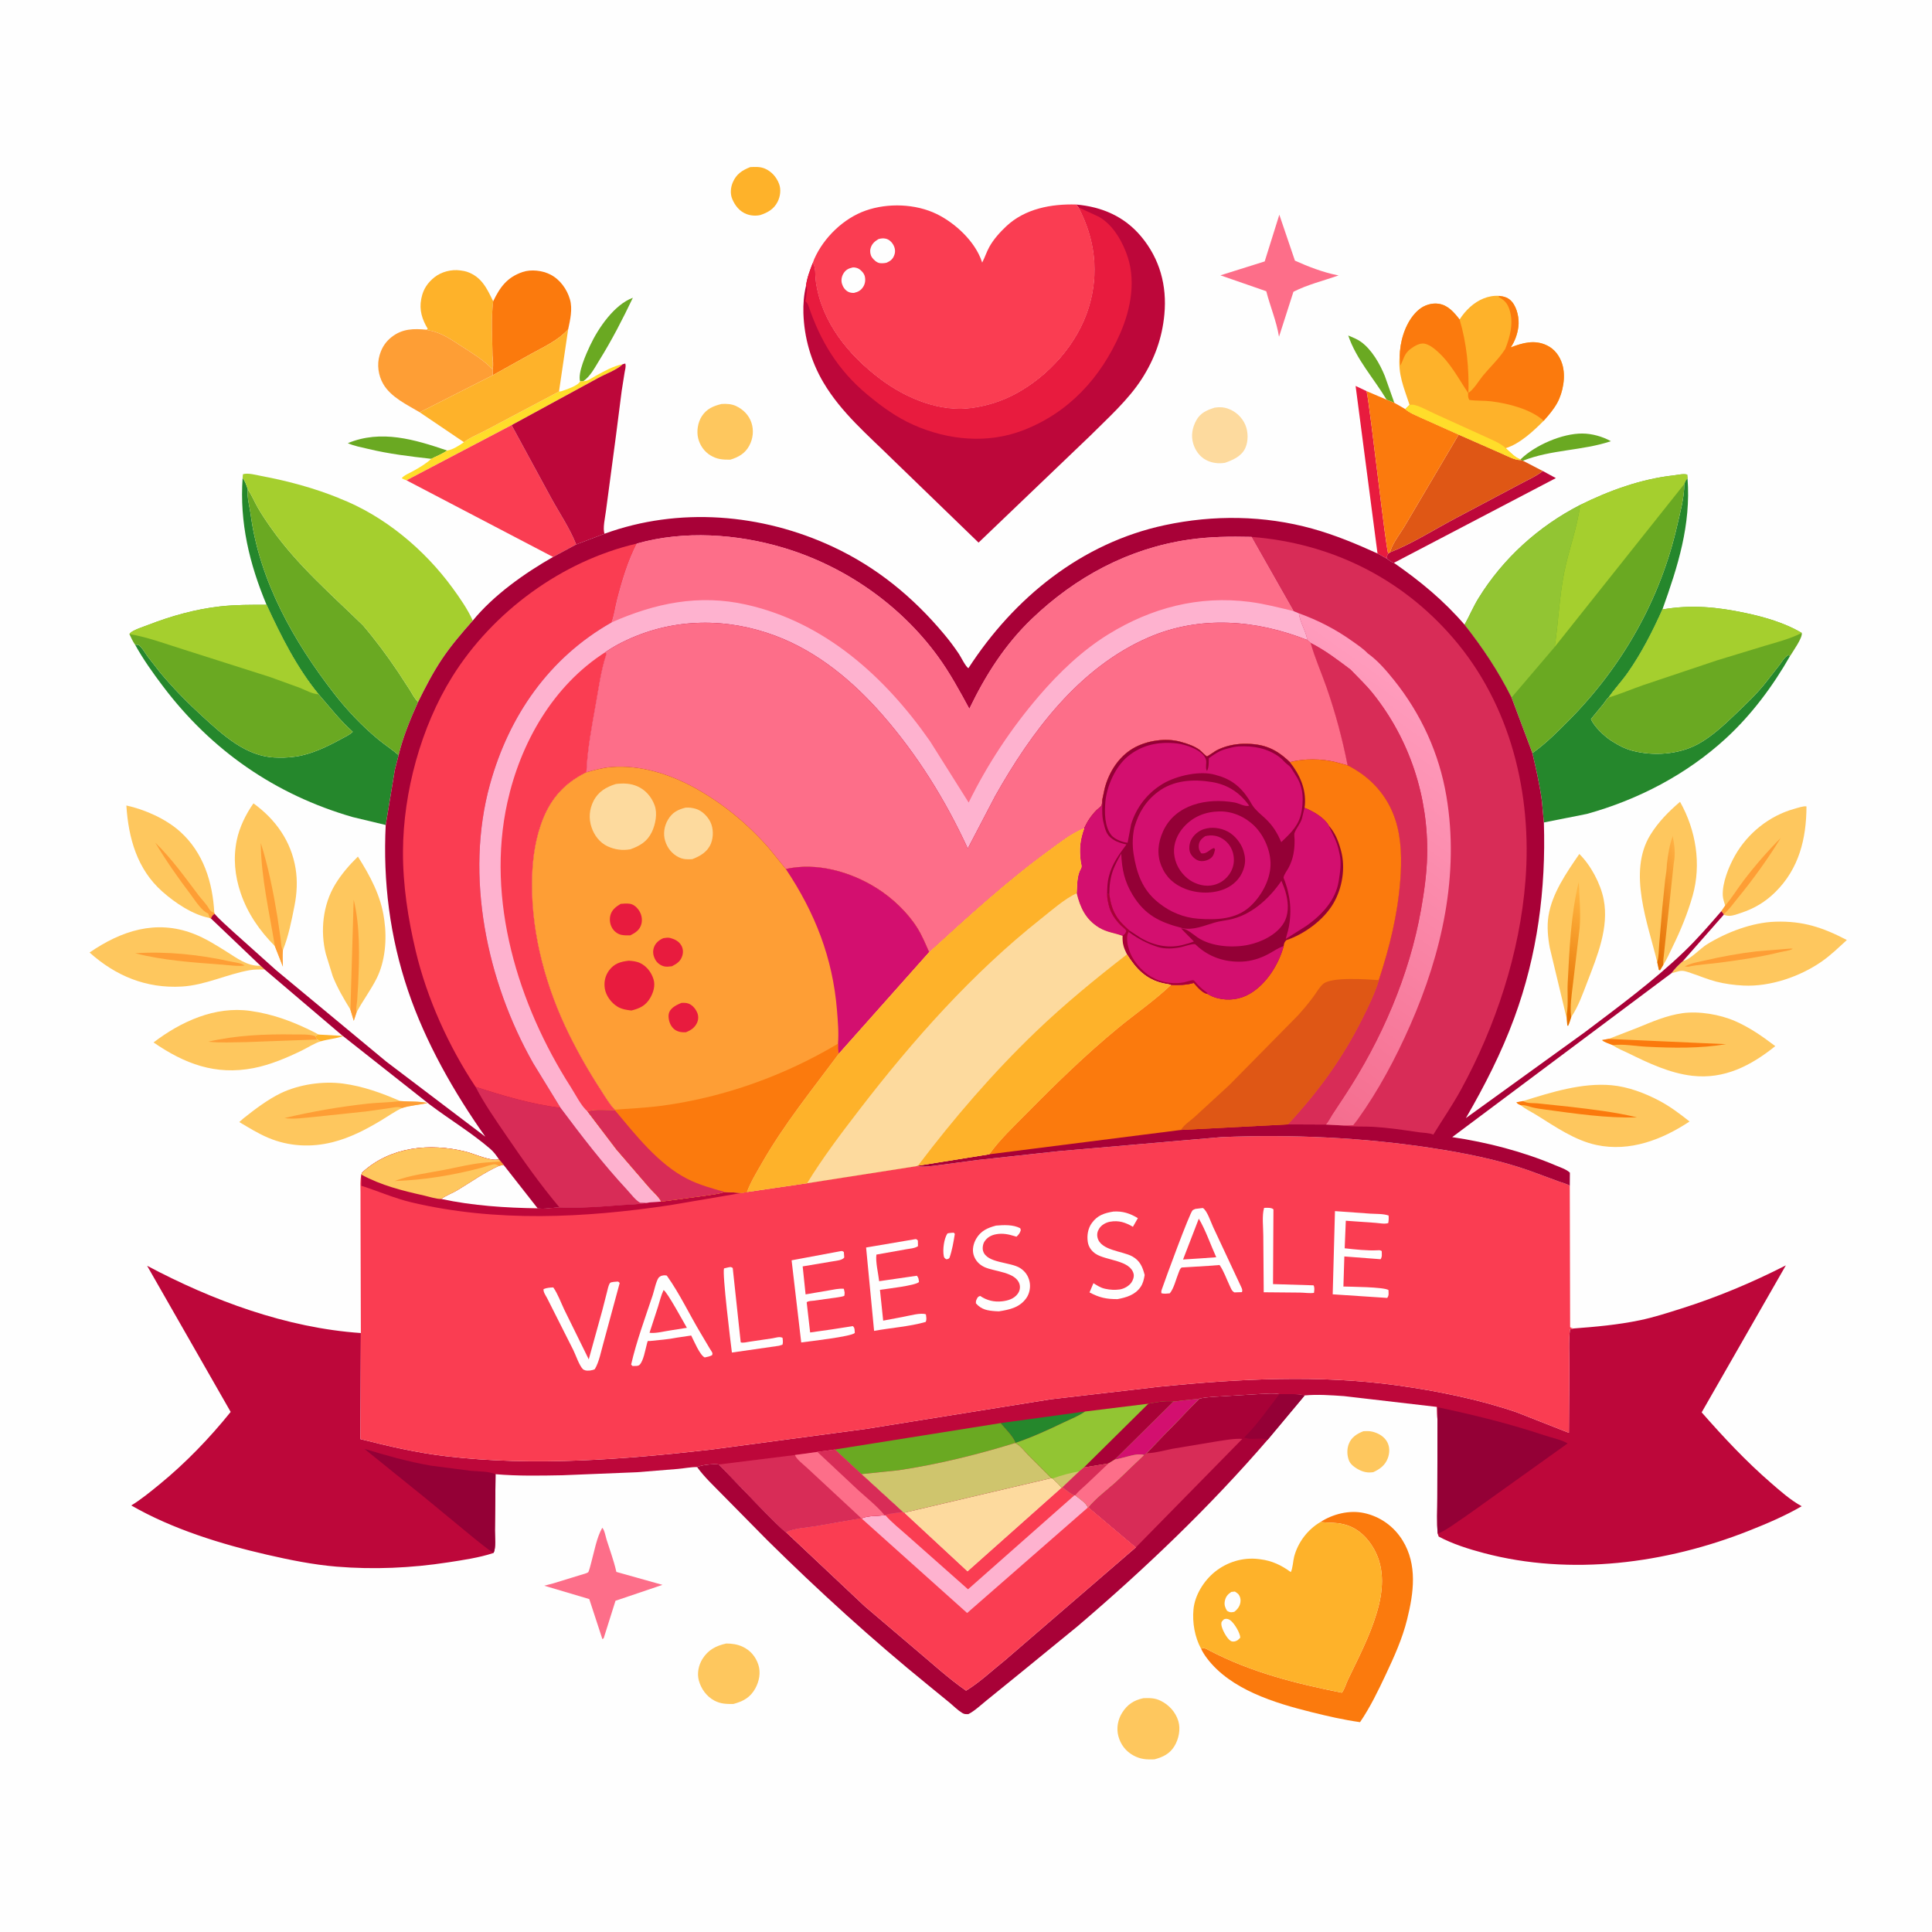 <svg version="1.1" xmlns="http://www.w3.org/2000/svg" style="display: block;" viewBox="0 0 2048 2048" width="1024" height="1024">
<defs>
	<linearGradient id="Gradient1" gradientUnits="userSpaceOnUse" x1="1641.85" y1="1062.94" x2="1693.15" y2="955.057">
		<stop class="stop0" offset="0" stop-opacity="1" stop-color="rgb(230,112,0)"/>
		<stop class="stop1" offset="1" stop-opacity="1" stop-color="rgb(255,181,65)"/>
	</linearGradient>
	<linearGradient id="Gradient2" gradientUnits="userSpaceOnUse" x1="1732.72" y1="971.721" x2="1798.83" y2="941.484">
		<stop class="stop0" offset="0" stop-opacity="1" stop-color="rgb(227,108,0)"/>
		<stop class="stop1" offset="1" stop-opacity="1" stop-color="rgb(255,178,69)"/>
	</linearGradient>
	<linearGradient id="Gradient3" gradientUnits="userSpaceOnUse" x1="1278.76" y1="1100.05" x2="1528.92" y2="747.322">
		<stop class="stop0" offset="0" stop-opacity="1" stop-color="rgb(244,109,142)"/>
		<stop class="stop1" offset="1" stop-opacity="1" stop-color="rgb(255,156,189)"/>
	</linearGradient>
</defs>
<path transform="translate(0,0)" fill="rgb(254,254,254)" d="M -0 -0 L 2048 0 L 2048 2048 L -0 2048 L -0 -0 z"/>
<path transform="translate(0,0)" fill="rgb(254,178,42)" d="M 337.325 1096.51 L 338.712 1096.73 L 364.383 1098.17 C 356.294 1100.97 348.04 1101.49 339.88 1103.87 L 336.064 1101.92 C 335.528 1100.53 334.746 1099.45 333.931 1098.21 L 337.325 1096.51 z"/>
<path transform="translate(0,0)" fill="rgb(106,169,34)" d="M 1469.85 423.673 C 1456.26 400.969 1437.79 381.067 1429.18 355.653 C 1433.7 357.567 1438.54 359.391 1442.55 362.251 C 1454.14 370.518 1462.67 385.625 1467.96 398.562 L 1478.03 426.96 L 1469.85 423.673 z"/>
<path transform="translate(0,0)" fill="rgb(106,169,34)" d="M 1611.86 486.96 C 1627.22 471.895 1656.05 459.411 1677.43 459.556 C 1687.61 459.624 1698.8 462.744 1707.61 467.695 C 1677.36 477.868 1644.22 476.469 1614.39 488.404 L 1612.13 487.675 L 1611.86 486.96 z"/>
<path transform="translate(0,0)" fill="rgb(106,169,34)" d="M 614.942 404.263 C 612.213 395.186 621.505 374.815 625.5 366.292 C 634.092 347.957 651.059 322.926 670.867 315.636 C 659.895 338.585 648.714 360.346 635.271 381.969 C 630.515 389.619 625.781 399.052 618.196 404.129 L 614.942 404.263 z"/>
<path transform="translate(0,0)" fill="rgb(106,169,34)" d="M 457.18 486.37 C 434.581 483.843 412.55 481.211 390.403 475.891 C 383.139 474.147 375.54 472.861 368.697 469.782 C 403.948 455.127 439.661 465.863 473.956 477.575 C 468.77 481.301 462.808 483.437 457.18 486.37 z"/>
<path transform="translate(0,0)" fill="rgb(254,199,94)" d="M 1445.18 1517.18 C 1448.46 1516.98 1451.55 1516.85 1454.78 1517.63 C 1461.1 1519.17 1467.28 1522.68 1470.48 1528.56 C 1473.4 1533.91 1473.18 1540.26 1471.1 1545.85 C 1468.37 1553.19 1462.58 1557.5 1455.64 1560.59 C 1451.53 1561.1 1448.21 1561.01 1444.26 1559.61 C 1439.52 1557.93 1432.3 1553.64 1430.2 1548.8 C 1427.82 1543.32 1427.59 1536.2 1429.78 1530.61 C 1432.56 1523.5 1438.39 1519.85 1445.18 1517.18 z"/>
<path transform="translate(0,0)" fill="rgb(255,221,42)" d="M 618.196 404.129 C 623.209 404.037 627.066 400.825 631.289 398.5 C 639.994 393.708 650.324 387.862 660.055 386.128 C 654.261 391.981 641.617 396.462 634.135 400.638 L 542.304 450.641 L 430.887 509.154 C 429.111 508.541 427.532 507.92 425.892 507 C 427.581 504.125 434.442 501.269 437.518 499.564 C 444.443 495.726 451.33 491.768 457.18 486.37 C 462.808 483.437 468.77 481.301 473.956 477.575 C 479.573 476.957 487.207 471.989 491.804 468.758 C 498.037 463.804 507.593 460.094 514.769 456.227 L 592.558 415.031 C 594.389 414.885 594.093 415.05 595.464 414.569 C 600.648 412.753 612.649 408.995 614.942 404.263 L 618.196 404.129 z"/>
<path transform="translate(0,0)" fill="rgb(232,27,62)" d="M 1460.22 586.713 L 1437 409.113 L 1448.67 414.629 C 1452.99 435.823 1469.08 583.249 1471.63 586.782 C 1470.23 588.786 1470.2 589.812 1470.24 592.227 L 1460.22 586.713 z"/>
<path transform="translate(0,0)" fill="rgb(254,178,42)" d="M 795.278 177.123 C 800.777 176.909 805.783 176.551 810.972 178.788 C 817.918 181.783 823.151 187.84 825.832 194.843 C 828.154 200.909 827.156 208.257 824.261 213.964 C 820.34 221.696 813.832 225.369 805.906 227.97 C 801.153 229.02 796.101 228.686 791.5 226.99 C 784.09 224.258 779.146 218.011 776.176 210.896 C 773.916 205.481 774.444 198.88 776.691 193.534 C 780.476 184.529 786.608 180.587 795.278 177.123 z"/>
<path transform="translate(0,0)" fill="rgb(189,7,58)" d="M 1635.47 499.311 L 1649.28 506.81 L 1477.61 596.644 C 1474.83 595.924 1472.54 593.884 1470.24 592.227 C 1470.2 589.812 1470.23 588.786 1471.63 586.782 L 1473.3 585.588 C 1497.38 576.12 1520.72 561.049 1543.66 549.003 L 1609.76 513.945 C 1618.3 509.259 1627.77 505.272 1635.47 499.311 z"/>
<path transform="translate(0,0)" fill="rgb(254,199,94)" d="M 764.814 428.249 C 770.112 427.853 775.572 428.182 780.44 430.5 C 787.964 434.083 793.896 440.085 796.556 448.101 C 799.229 456.153 798.279 464.864 794.337 472.301 C 789.892 480.686 782.886 484.603 774.15 487.287 C 766.104 487.325 760.251 487.013 753.107 482.708 C 746.555 478.76 741.826 471.917 740.059 464.515 C 738.267 457.007 739.722 447.767 743.953 441.223 C 749.033 433.366 756.143 430.367 764.814 428.249 z"/>
<path transform="translate(0,0)" fill="rgb(253,218,158)" d="M 1287.67 432.102 C 1293 431.325 1297.29 431.529 1302.41 433.435 C 1310.28 436.366 1316.81 442.662 1320.11 450.409 C 1323.19 457.632 1323.37 467.54 1320.17 474.749 C 1316.24 483.613 1307.16 487.538 1298.62 490.572 C 1291.7 491.718 1284.71 490.901 1278.47 487.636 C 1271.8 484.15 1267.15 477.659 1264.96 470.564 C 1262.32 462.006 1263.85 453.242 1268.16 445.496 C 1272.56 437.567 1279.52 434.667 1287.67 432.102 z"/>
<path transform="translate(0,0)" fill="rgb(254,199,94)" d="M 769.882 1742.19 C 775.803 1742.2 781.624 1743.01 787.031 1745.5 C 795.367 1749.33 801.056 1756.02 803.9 1764.74 C 806.632 1773.13 804.759 1782.39 800.564 1789.96 C 795.237 1799.57 787.543 1803.58 777.336 1806.3 C 769.958 1806.33 764.035 1806.27 757.309 1802.74 C 749.028 1798.4 743.122 1790.19 740.739 1781.21 C 738.753 1773.73 740.535 1765.16 744.574 1758.64 C 750.585 1748.93 759.075 1744.52 769.882 1742.19 z"/>
<path transform="translate(0,0)" fill="rgb(254,199,94)" d="M 1212 1800.14 C 1218.68 1799.87 1224.34 1799.87 1230.5 1802.96 C 1239.29 1807.36 1246.18 1814.87 1249.08 1824.42 C 1251.71 1833.08 1249.49 1843.64 1244.8 1851.21 C 1239.82 1859.26 1232.46 1862.71 1223.64 1865.01 C 1215.27 1865.25 1209.12 1865.01 1201.5 1860.88 C 1193.37 1856.47 1187.88 1849.29 1185.5 1840.37 C 1183.27 1832.02 1184.94 1822.87 1189.5 1815.61 C 1195.04 1806.79 1201.9 1802.32 1212 1800.14 z"/>
<path transform="translate(0,0)" fill="rgb(253,110,137)" d="M 638.418 1619.5 C 640.884 1621.95 641.902 1628.56 642.975 1632 C 646.4 1642.97 650.498 1653.84 653.086 1665.04 L 653.368 1666.29 L 702.263 1680.02 L 652.454 1696.88 L 639.969 1736.5 L 638.567 1737.57 L 624.645 1695.08 L 576.931 1680.92 L 586.329 1678.48 L 615.459 1669.52 C 617.41 1668.86 621.894 1667.87 623.437 1666.71 C 624.364 1666.01 626.347 1657.71 626.758 1656.23 C 629.956 1644.65 632.504 1629.77 638.418 1619.5 z"/>
<path transform="translate(0,0)" fill="rgb(253,110,137)" d="M 1356.14 227.605 L 1372.68 276.285 C 1386.67 282.608 1402.59 288.744 1417.68 291.726 L 1418.99 291.977 C 1403.3 297.475 1385.82 301.747 1371.1 309.279 L 1355.8 356.934 C 1353.06 340.222 1346.47 324.993 1342.3 308.719 L 1293.7 291.869 L 1340.63 277.115 L 1356.14 227.605 z"/>
<path transform="translate(0,0)" fill="rgb(254,178,42)" d="M 452.219 349.509 L 453.427 348.579 C 447.419 338.502 444.221 328.617 446.547 316.877 L 446.84 315.5 C 448.714 306.452 453.445 299.528 460.638 293.84 C 468.011 288.009 478.62 285.361 487.892 286.655 L 489.5 286.904 C 491.388 287.185 493.185 287.465 495 288.09 C 510.546 293.446 516.089 305.658 522.792 319.37 C 520.443 338.094 521.822 358.109 522.143 376.969 L 521.968 391.385 C 512.94 381.961 501.203 374.708 490.276 367.708 C 479.548 360.835 468.085 352.492 455.279 350.362 L 454 350.172 L 452.219 349.509 z"/>
<path transform="translate(0,0)" fill="rgb(254,199,94)" d="M 222.464 973.156 C 204.364 969.78 185.603 957.088 172.043 945.075 C 145.319 921.4 136.156 888.338 133.945 853.852 C 153.534 858.078 175.833 868.036 190.836 881.478 C 215.657 903.717 225.516 935.375 227.174 967.833 L 227.528 968.712 C 225.066 970.226 224.875 970.945 223.537 973.562 L 222.464 973.156 z"/>
<path transform="translate(0,0)" fill="rgb(254,158,53)" d="M 222.464 973.156 L 220.667 968.359 C 213.633 965.588 206.851 954.466 202.22 948.343 C 188.583 930.315 176.211 912.677 164.594 893.256 C 182.021 910.203 195.85 929.692 210.481 949.007 C 213.948 953.584 218.555 958.066 221.388 963.011 C 222.803 965.481 223.879 966.223 226.348 967.443 L 227.174 967.833 L 227.528 968.712 C 225.066 970.226 224.875 970.945 223.537 973.562 L 222.464 973.156 z"/>
<path transform="translate(0,0)" fill="rgb(254,199,94)" d="M 1828.75 960.001 C 1827.83 956.702 1826.42 952.886 1826.23 949.459 C 1825.47 936.05 1832.7 918.353 1839.15 906.955 C 1852.6 883.184 1875.68 864.651 1902.14 857.363 C 1905.14 856.538 1912.17 854.094 1914.94 854.862 C 1914.85 888.988 1907.02 920.873 1881.93 945.639 C 1871.33 956.098 1859.72 963.012 1845.59 967.7 C 1841.76 968.971 1837.26 970.779 1833.23 970.814 C 1831.15 970.833 1829.11 970.347 1827.13 969.774 L 1827.2 969.091 L 1824.69 965.902 L 1828.75 960.001 z"/>
<path transform="translate(0,0)" fill="rgb(254,158,53)" d="M 1828.75 960.001 L 1829.41 959.241 C 1836.16 951.324 1841.65 942.229 1847.94 933.921 C 1860.02 917.985 1873.44 902.565 1887.54 888.41 C 1873.97 910.541 1858.63 931.826 1842.19 951.906 C 1837.6 957.515 1832.72 964.499 1827.2 969.091 L 1824.69 965.902 L 1828.75 960.001 z"/>
<path transform="translate(0,0)" fill="rgb(251,122,13)" d="M 522.792 319.37 C 530.026 304.312 537.562 293.99 553.838 288.382 C 562.961 285.239 575.023 286.698 583.5 291.061 C 593.701 296.312 600.971 306.468 604.159 317.375 C 607.131 327.545 604.404 339.115 602.263 349.166 C 591.364 360.926 577.708 367.06 563.811 374.682 L 522.377 397.762 C 522.302 395.615 522.245 393.584 522.467 391.443 C 522.991 386.401 522.681 381.971 522.143 376.969 C 521.822 358.109 520.443 338.094 522.792 319.37 z"/>
<path transform="translate(0,0)" fill="rgb(254,199,94)" d="M 1660.9 1080.15 L 1642.8 1004.53 C 1640.8 993.899 1639.74 981.956 1641.4 971.219 C 1645.13 947.076 1660.65 924.904 1674.14 905.255 C 1686.21 917.039 1696.7 936.72 1699.95 953.333 C 1705.77 983.041 1693.31 1013.13 1682.85 1040.29 C 1677.98 1052.94 1673.22 1066.77 1665.61 1078.06 C 1664.58 1081.21 1663.66 1084.47 1662.21 1087.46 L 1661.42 1087 L 1660.9 1080.15 z"/>
<path transform="translate(0,0)" fill="url(#Gradient1)" d="M 1660.9 1080.15 L 1660.88 1075 C 1662.59 1064.74 1661.29 1052.33 1661.84 1041.63 C 1663.62 1006.55 1665.19 969.237 1673.53 935 C 1674.19 951.413 1675.86 967.53 1674.44 983.969 L 1667.1 1045.5 C 1665.95 1055.34 1664.1 1067.45 1665.47 1077.24 L 1665.61 1078.06 C 1664.58 1081.21 1663.66 1084.47 1662.21 1087.46 L 1661.42 1087 L 1660.9 1080.15 z"/>
<path transform="translate(0,0)" fill="rgb(254,199,94)" d="M 291.325 1002.87 C 275.222 986.627 262.443 968.313 255.072 946.5 C 248.924 928.306 247.107 909.645 250.957 890.779 C 253.753 877.076 260.625 862.951 268.684 851.592 C 292.165 868.611 308.574 891.626 313.335 920.593 C 315.486 933.681 314.762 947.018 312.212 960 C 309.19 975.38 305.803 992.66 299.902 1007.15 C 299.324 1012.94 299.723 1018.83 299.878 1024.65 L 291.325 1002.87 z"/>
<path transform="translate(0,0)" fill="rgb(254,158,53)" d="M 291.325 1002.87 C 285.606 967.274 276.667 929.783 276.455 893.633 C 284.547 919.177 289.966 946.661 294.257 973.111 L 297.525 995.435 C 298.003 999.111 297.854 1004.01 299.902 1007.15 C 299.324 1012.94 299.723 1018.83 299.878 1024.65 L 291.325 1002.87 z"/>
<path transform="translate(0,0)" fill="rgb(254,199,94)" d="M 1756.79 1020.15 C 1746.89 979.06 1725.13 924.504 1749.43 885.016 C 1757.87 871.307 1768.76 860.357 1780.9 849.926 C 1797.77 879.845 1803.71 916.057 1794.31 949.366 C 1789.04 968.064 1781.39 986.734 1772.79 1004.14 C 1769.76 1010.28 1766.82 1017.13 1763.12 1022.87 L 1759.73 1028.5 L 1758.5 1028.15 L 1756.79 1020.15 z"/>
<path transform="translate(0,0)" fill="url(#Gradient2)" d="M 1766.95 916.258 C 1768.26 905.664 1769.52 896.136 1773.3 886.042 L 1773.51 888.5 C 1775.34 897.465 1776.02 906.036 1774.24 915.192 L 1763.47 1015.11 C 1763.2 1016.9 1763.15 1018.42 1763.15 1020.22 L 1763.12 1022.87 L 1759.73 1028.5 L 1758.5 1028.15 L 1756.79 1020.15 C 1758.47 1013.95 1758.27 1007.52 1758.82 1001.15 L 1762.06 962.705 L 1765.15 932.5 C 1765.83 927.029 1766.93 921.799 1766.95 916.258 z"/>
<path transform="translate(0,0)" fill="rgb(254,158,53)" d="M 444.898 437.038 C 431.419 428.96 414.429 421.15 406.229 407.037 C 401.019 398.07 399.388 386.488 402.386 376.499 L 402.868 375 C 405.111 367.899 409.145 361.983 415.028 357.348 C 426.482 348.325 438.513 348.203 452.219 349.509 L 454 350.172 L 455.279 350.362 C 468.085 352.492 479.548 360.835 490.276 367.708 C 501.203 374.708 512.94 381.961 521.968 391.385 L 522.143 376.969 C 522.681 381.971 522.991 386.401 522.467 391.443 C 522.245 393.584 522.302 395.615 522.377 397.762 L 444.898 437.038 z"/>
<path transform="translate(0,0)" fill="rgb(254,199,94)" d="M 280.541 1027.7 C 275.371 1027.78 269.801 1027.53 264.709 1028.43 C 240.349 1032.71 217.641 1044.4 192.5 1045.8 C 154.951 1047.88 122.706 1034.6 94.955 1009.71 C 128.442 986.701 165.121 974.495 204.884 989.693 C 217.513 994.521 228.857 1001.73 240.275 1008.86 C 251.047 1015.58 261.927 1024.02 275.232 1023.78 L 276.188 1023.74 L 280.541 1027.7 z"/>
<path transform="translate(0,0)" fill="rgb(254,158,53)" d="M 143.355 1010.48 C 176.921 1008.27 211.73 1012 244.521 1019.26 C 248.91 1020.24 255.815 1020.78 259.251 1023.5 C 251.852 1024.57 242.355 1023.04 234.862 1022.49 C 204.972 1020.32 172.256 1018.02 143.355 1010.48 z"/>
<path transform="translate(0,0)" fill="rgb(254,178,42)" d="M 602.263 349.166 L 592.558 415.031 L 514.769 456.227 C 507.593 460.094 498.037 463.804 491.804 468.758 L 444.898 437.038 L 522.377 397.762 L 563.811 374.682 C 577.708 367.06 591.364 360.926 602.263 349.166 z"/>
<path transform="translate(0,0)" fill="rgb(223,87,21)" d="M 1546.26 460.715 L 1591.64 480.689 C 1597.4 483.151 1605.75 487.915 1612.13 487.675 L 1614.39 488.404 L 1635.47 499.311 C 1627.77 505.272 1618.3 509.259 1609.76 513.945 L 1543.66 549.003 C 1520.72 561.049 1497.38 576.12 1473.3 585.588 L 1474.13 583.268 C 1477 574.702 1485 564.656 1489.67 556.591 L 1546.26 460.715 z"/>
<path transform="translate(0,0)" fill="rgb(254,199,94)" d="M 371.412 1070.15 C 364.372 1058.68 357.668 1047.37 352.704 1034.82 L 345.388 1011.19 C 339.306 986.859 342.231 959.179 355.259 937.595 C 361.9 926.592 370.259 916.995 379.402 908.03 C 392.304 928.313 403.897 949.887 407.175 974 L 407.431 975.742 C 410.217 995.743 408.379 1019.12 399.165 1037.36 C 392.956 1049.64 384.545 1060.84 378.007 1072.98 L 375.022 1082.05 L 371.412 1070.15 z"/>
<path transform="translate(0,0)" fill="rgb(254,158,53)" d="M 371.412 1070.15 L 371.5 1069.23 L 374.907 953.692 C 381.832 981.888 381.004 1014.34 379.676 1043.27 L 378.635 1060.5 C 378.134 1065.04 377.251 1068.35 378.007 1072.98 L 375.022 1082.05 L 371.412 1070.15 z"/>
<path transform="translate(0,0)" fill="rgb(254,199,94)" d="M 339.88 1103.87 C 333.107 1105.94 326.689 1110.28 320.31 1113.41 C 304.175 1121.31 286.291 1128.87 268.571 1132.28 C 228.241 1140.02 195.777 1127.73 162.761 1105.03 C 191.803 1082.88 227.809 1066.33 265.259 1071.58 C 289.859 1075.03 311.335 1083.19 333.5 1094.38 L 337.325 1096.51 L 333.931 1098.21 C 334.746 1099.45 335.528 1100.53 336.064 1101.92 L 339.88 1103.87 z"/>
<path transform="translate(0,0)" fill="rgb(254,158,53)" d="M 336.064 1101.92 L 259.974 1104.71 C 247.073 1104.85 233.632 1105.6 220.813 1104.25 C 250.029 1097.39 281.431 1096.07 311.35 1096.57 C 318.646 1096.69 326.915 1096.08 333.931 1098.21 C 334.746 1099.45 335.528 1100.53 336.064 1101.92 z"/>
<path transform="translate(0,0)" fill="rgb(254,199,94)" d="M 1614.54 1167.16 C 1644.18 1157.91 1676.96 1147.51 1708.38 1150.4 C 1725.83 1152 1743.4 1158.64 1758.77 1166.75 C 1770.31 1172.84 1780.84 1180.72 1791 1188.84 C 1761.88 1208.09 1727.88 1221.23 1692.5 1213.78 C 1669.33 1208.91 1648.48 1194.23 1628.69 1181.96 C 1623.2 1178.56 1617 1175.71 1612.05 1171.57 C 1609.88 1170.58 1608.93 1170.39 1607.43 1168.5 L 1614.54 1167.16 z"/>
<path transform="translate(0,0)" fill="rgb(251,122,13)" d="M 1612.05 1171.57 C 1609.88 1170.58 1608.93 1170.39 1607.43 1168.5 L 1614.54 1167.16 L 1615.99 1167.9 C 1619.95 1169.76 1625.83 1169.16 1630.18 1169.63 L 1664.93 1173.31 C 1688.41 1176.08 1712.31 1178.89 1735.3 1184.44 C 1703.26 1185.52 1669.41 1180.43 1637.72 1176.15 C 1633.32 1175.56 1628.91 1175.01 1624.6 1173.95 C 1620.33 1172.9 1616.53 1171.09 1612.05 1171.57 z"/>
<path transform="translate(0,0)" fill="rgb(254,199,94)" d="M 426.376 1174.49 C 418.525 1178.08 411.024 1183.48 403.577 1187.94 C 387.481 1197.57 371.11 1206.06 352.837 1210.7 C 329.934 1216.52 306.332 1215.35 284.445 1206.16 C 273.713 1201.65 263.653 1195.34 253.649 1189.42 L 258.08 1185.5 C 269.744 1176.17 283.969 1165.46 297.391 1158.95 C 316.822 1149.53 342.205 1145.79 363.615 1148.63 C 384.938 1151.47 404.592 1158.63 424.262 1167.16 C 433.649 1167.99 443.978 1167.2 453.082 1169.23 C 444.299 1171.35 434.926 1171.68 426.376 1174.49 z"/>
<path transform="translate(0,0)" fill="rgb(254,158,53)" d="M 424.262 1167.16 C 433.649 1167.99 443.978 1167.2 453.082 1169.23 C 444.299 1171.35 434.926 1171.68 426.376 1174.49 C 421.996 1172.57 416.848 1174.1 412.257 1174.77 L 387.723 1178.22 L 332.913 1184 C 322.776 1184.89 311.624 1186.69 301.546 1185.2 C 330.537 1178.22 360.429 1173.16 390.043 1169.88 C 401.056 1168.66 412.271 1168.78 423.187 1167.31 L 424.262 1167.16 z"/>
<path transform="translate(0,0)" fill="rgb(254,199,94)" d="M 1705.47 1101.2 L 1735.94 1089.4 C 1751.2 1083.11 1767.04 1076.29 1783.5 1074.02 C 1800.97 1071.61 1823.23 1075.34 1839.43 1082.47 C 1855.09 1089.35 1868.3 1098.65 1881.88 1108.93 C 1856.05 1129.69 1827.85 1144.34 1793.66 1140.36 C 1770 1137.61 1747.29 1126.9 1726.19 1116.48 C 1720.97 1113.91 1714.26 1111.44 1709.68 1107.91 C 1707.22 1106.84 1699.55 1104.45 1698.31 1102.49 L 1705.47 1101.2 z"/>
<path transform="translate(0,0)" fill="rgb(251,122,13)" d="M 1709.68 1107.91 C 1707.22 1106.84 1699.55 1104.45 1698.31 1102.49 L 1705.47 1101.2 L 1706.44 1101.35 L 1829.74 1106.86 C 1801.72 1111.51 1773.74 1110.99 1745.5 1109.58 C 1734.33 1109.02 1720.6 1106.42 1709.68 1107.91 z"/>
<path transform="translate(0,0)" fill="rgb(251,122,13)" d="M 1448.67 414.629 L 1469.85 423.673 L 1478.03 426.96 L 1489.63 433.638 C 1494.24 437.772 1500.16 439.884 1505.69 442.531 L 1546.26 460.715 L 1489.67 556.591 C 1485 564.656 1477 574.702 1474.13 583.268 L 1473.3 585.588 L 1471.63 586.782 C 1469.08 583.249 1452.99 435.823 1448.67 414.629 z"/>
<path transform="translate(0,0)" fill="rgb(254,199,94)" d="M 1784.16 1018.58 C 1791.22 1017.63 1802.59 1005.23 1809.35 1001.08 C 1830.26 988.231 1857.21 977.825 1882 977.031 C 1911.24 976.095 1932.32 983.179 1957.75 996.452 C 1949.13 1004.3 1940.63 1012.63 1931.04 1019.29 C 1908.04 1035.26 1876.58 1046.09 1848.25 1044.74 C 1838.52 1044.28 1828.5 1042.95 1819.05 1040.51 C 1810.17 1038.21 1801.41 1034.43 1792.66 1031.56 C 1788.19 1030.09 1784.19 1028.3 1779.5 1029.56 L 1771.76 1031.65 C 1775.21 1026.95 1779.78 1022.42 1784.16 1018.58 z"/>
<path transform="translate(0,0)" fill="rgb(254,158,53)" d="M 1898.16 1005.5 L 1900.5 1005.75 C 1896.77 1007.91 1891.23 1008.28 1887.02 1009.31 C 1865.34 1014.65 1844.03 1017.74 1821.9 1020.6 C 1811.03 1022 1800.25 1022.44 1789.5 1024.78 L 1785.94 1024.5 C 1792.3 1020.91 1800.06 1019.81 1807.16 1018.17 C 1825.28 1013.99 1843.83 1010.57 1862.31 1008.44 L 1898.16 1005.5 z"/>
<path transform="translate(0,0)" fill="rgb(250,61,82)" d="M 542.304 450.641 L 584.26 527.857 C 593.06 543.911 604.108 560.138 610.779 577.156 L 586.263 590.409 L 430.887 509.154 L 542.304 450.641 z"/>
<path transform="translate(0,0)" fill="rgb(251,122,13)" d="M 1399.73 1613.41 C 1412.93 1604.87 1430.36 1600.52 1445.9 1603.87 C 1463.14 1607.59 1477.61 1617.99 1486.84 1632.98 C 1502.68 1658.73 1498.59 1688.51 1491.62 1716.58 C 1486.51 1737.18 1477.93 1756.13 1468.92 1775.25 C 1460.8 1792.49 1452.45 1809.77 1441.71 1825.56 C 1424.41 1823.14 1407.26 1819.19 1390.31 1814.97 C 1351.49 1805.32 1304.52 1791.13 1279.39 1757.76 C 1277 1754.58 1274.95 1751.38 1273.22 1747.78 C 1276.58 1746.26 1278.22 1747.62 1281.37 1749.27 C 1326.02 1772.66 1373.28 1784.55 1422.42 1794.33 C 1425.27 1790.81 1426.88 1784.71 1428.89 1780.52 C 1440.04 1757.28 1451.88 1734.73 1459.33 1709.94 C 1466.05 1687.62 1468.44 1663.6 1456.72 1642.43 C 1449.89 1630.11 1439.43 1619.76 1425.5 1616.11 L 1424 1615.73 C 1416.14 1613.69 1408.56 1614.43 1400.59 1613.52 L 1399.73 1613.41 z"/>
<path transform="translate(0,0)" fill="rgb(189,7,58)" d="M 660.055 386.128 L 662.805 385.339 C 663.798 388.408 662.607 391.853 662.079 395 L 659.001 414.5 L 652.926 462 L 642.314 541.754 C 641.582 548.034 638.611 560.392 640.87 565.775 L 610.779 577.156 C 604.108 560.138 593.06 543.911 584.26 527.857 L 542.304 450.641 L 634.135 400.638 C 641.617 396.462 654.261 391.981 660.055 386.128 z"/>
<path transform="translate(0,0)" fill="rgb(37,135,44)" d="M 257.194 506.569 C 259.926 510.373 261.2 514.22 262.643 518.603 C 261.616 526.828 264.606 536.965 265.721 545.333 C 275.112 615.801 311.272 679.954 354.272 735.31 C 367.773 752.69 383.672 769.507 400.655 783.56 C 407.754 789.433 415.552 794.456 422.527 800.442 L 418.532 816.137 L 408.869 874.526 L 373.727 866.095 C 291.71 842.367 224.065 795.482 172.709 727.428 C 162.071 713.331 151.71 698.821 143.173 683.347 C 146.025 683.471 146.696 683.181 148.777 685.318 C 151.834 688.458 154.145 692.69 156.728 696.241 L 169.842 713.006 C 184.018 729.997 199.063 745.201 215.387 760.083 C 236.563 779.388 260.733 801.633 291 802.959 C 297.875 803.26 304.687 803.197 311.5 802.233 L 313.306 802.001 C 329.78 799.753 347.225 791.326 361.647 783.389 C 365.524 781.255 370.881 778.892 373.932 775.722 C 360.434 763.735 349.51 749.496 337.711 735.928 C 314.524 707.695 297.761 674.118 282.558 641.115 C 264.328 597.583 253.889 553.927 257.194 506.569 z"/>
<path transform="translate(0,0)" fill="rgb(106,169,34)" d="M 262.643 518.603 L 263.129 519.331 C 266.995 525.253 269.708 531.812 273.195 537.95 C 277.712 545.902 283.131 553.762 288.445 561.218 C 315.853 599.673 351.194 630.088 384.765 662.855 C 398.103 678.469 410.066 694.639 421.557 711.652 L 434.399 731.356 C 437.122 735.747 439.408 740.502 443.206 744.091 C 434.997 762.207 427.21 781.052 422.527 800.442 C 415.552 794.456 407.754 789.433 400.655 783.56 C 383.672 769.507 367.773 752.69 354.272 735.31 C 311.272 679.954 275.112 615.801 265.721 545.333 C 264.606 536.965 261.616 526.828 262.643 518.603 z"/>
<path transform="translate(0,0)" fill="rgb(37,135,44)" d="M 1788.85 507.015 C 1792.57 556.536 1778.69 600.085 1762.25 646.02 C 1751.81 669.315 1740.19 692.215 1725.5 713.168 C 1719.13 722.248 1711.41 730.372 1705.11 739.453 C 1703.27 740.67 1701.04 744.485 1699.6 746.296 L 1686.48 762.247 C 1689.93 770.336 1700.45 780.255 1707.7 785.004 L 1709.01 785.825 C 1715.78 790.18 1722.68 793.757 1730.5 795.815 C 1752.62 801.637 1779.26 799.85 1799.5 788.989 C 1814.51 780.935 1828.03 768.173 1840.25 756.47 C 1851.04 746.146 1861.97 735.819 1871.3 724.133 L 1886.28 705 C 1889.21 701.2 1891.3 696.993 1895.49 694.5 L 1897.67 695.136 C 1879.34 727.301 1856.81 757.609 1829.5 782.73 C 1787.98 820.914 1736.31 847.825 1682.14 862.789 L 1636.57 871.861 L 1634.41 848.66 C 1632.06 831.636 1628.34 815.053 1624.41 798.345 C 1638.48 788.373 1650.97 775.789 1663.08 763.591 C 1719.74 706.525 1760.18 635.211 1778 556.602 C 1781.21 542.462 1785.46 527.656 1785.41 513.089 C 1786.34 510.566 1786.83 508.885 1788.85 507.015 z"/>
<path transform="translate(0,0)" fill="rgb(254,178,42)" d="M 1547.25 338.679 C 1550.16 333.966 1554.28 329.103 1558.4 325.405 C 1566.89 317.795 1577.63 312.848 1589.16 313.634 C 1594.79 314.317 1599.06 315.527 1602.84 320.034 C 1608.37 326.632 1610.65 338.046 1609.54 346.427 C 1608.51 354.185 1605.86 361.767 1601.43 368.241 C 1614.31 363.392 1626.71 359.795 1639.93 366.191 C 1648.09 370.135 1653.39 377.505 1656.04 386.031 C 1660 398.774 1656.95 415.763 1650.64 427.223 C 1646.91 433.982 1641.52 440.326 1636.35 446.043 C 1625.65 456.884 1611.09 470.47 1596.16 475.099 C 1600.32 478.904 1606.38 485.43 1611.86 486.96 L 1612.13 487.675 C 1605.75 487.915 1597.4 483.151 1591.64 480.689 L 1546.26 460.715 L 1505.69 442.531 C 1500.16 439.884 1494.24 437.772 1489.63 433.638 L 1494.19 429.163 C 1488.17 410.698 1481.63 396.756 1483.78 376.777 L 1484 372.5 C 1485.28 356.717 1491.92 338.073 1504.5 327.874 C 1510.05 323.371 1517.83 320.952 1524.96 321.999 C 1535.03 323.475 1541.4 331.211 1547.25 338.679 z"/>
<path transform="translate(0,0)" fill="rgb(255,221,42)" d="M 1494.19 429.163 C 1495.85 429.002 1497.35 428.847 1499 429.222 C 1506.32 430.886 1514.26 435.69 1521.14 438.725 L 1573.64 462.573 C 1580.34 465.794 1588.6 468.83 1594.36 473.538 L 1596.16 475.099 C 1600.32 478.904 1606.38 485.43 1611.86 486.96 L 1612.13 487.675 C 1605.75 487.915 1597.4 483.151 1591.64 480.689 L 1546.26 460.715 L 1505.69 442.531 C 1500.16 439.884 1494.24 437.772 1489.63 433.638 L 1494.19 429.163 z"/>
<path transform="translate(0,0)" fill="rgb(251,122,13)" d="M 1483.78 376.777 L 1484 372.5 C 1485.28 356.717 1491.92 338.073 1504.5 327.874 C 1510.05 323.371 1517.83 320.952 1524.96 321.999 C 1535.03 323.475 1541.4 331.211 1547.25 338.679 C 1554.74 363.759 1557.42 390.926 1556.57 417.034 C 1546.15 401.496 1537.72 384.855 1523.47 372.251 C 1519.77 368.974 1515 365.24 1510.03 364.285 C 1505.01 363.318 1499.07 366.979 1495.2 369.872 C 1488.4 374.955 1488.08 380.656 1484.4 387.5 L 1483.78 376.777 z"/>
<path transform="translate(0,0)" fill="rgb(251,122,13)" d="M 1589.16 313.634 C 1594.79 314.317 1599.06 315.527 1602.84 320.034 C 1608.37 326.632 1610.65 338.046 1609.54 346.427 C 1608.51 354.185 1605.86 361.767 1601.43 368.241 C 1614.31 363.392 1626.71 359.795 1639.93 366.191 C 1648.09 370.135 1653.39 377.505 1656.04 386.031 C 1660 398.774 1656.95 415.763 1650.64 427.223 C 1646.91 433.982 1641.52 440.326 1636.35 446.043 C 1622.83 433.73 1598.46 427.543 1580.43 425.397 C 1572.81 424.489 1565.14 425.055 1557.5 423.928 C 1555.95 421.038 1556.23 419.725 1556.28 416.5 C 1561.46 413.997 1568.04 403.004 1571.91 398.317 C 1579.45 389.194 1588.46 380.838 1594.92 370.931 L 1595.7 369.717 C 1600.64 357.197 1604.36 343.284 1600.6 329.875 C 1598.6 322.756 1595.85 318.84 1589.38 315.221 L 1588.57 314.77 L 1589.16 313.634 z"/>
<path transform="translate(0,0)" fill="rgb(106,169,34)" d="M 1762.25 646.02 C 1793.15 640.771 1820.24 643.398 1850.71 649.895 C 1870.74 654.166 1891.53 660.205 1909.37 670.572 L 1909.91 670.962 C 1911.14 675.73 1900.74 690.145 1897.86 695.029 L 1897.67 695.136 L 1895.49 694.5 C 1891.3 696.993 1889.21 701.2 1886.28 705 L 1871.3 724.133 C 1861.97 735.819 1851.04 746.146 1840.25 756.47 C 1828.03 768.173 1814.51 780.935 1799.5 788.989 C 1779.26 799.85 1752.62 801.637 1730.5 795.815 C 1722.68 793.757 1715.78 790.18 1709.01 785.825 L 1707.7 785.004 C 1700.45 780.255 1689.93 770.336 1686.48 762.247 L 1699.6 746.296 C 1701.04 744.485 1703.27 740.67 1705.11 739.453 C 1711.41 730.372 1719.13 722.248 1725.5 713.168 C 1740.19 692.215 1751.81 669.315 1762.25 646.02 z"/>
<path transform="translate(0,0)" fill="rgb(165,207,46)" d="M 1762.25 646.02 C 1793.15 640.771 1820.24 643.398 1850.71 649.895 C 1870.74 654.166 1891.53 660.205 1909.37 670.572 L 1909.91 670.962 C 1897.51 677.235 1883.57 680.789 1870.28 684.729 L 1820 700.045 L 1742.26 726.118 C 1729.79 730.451 1717.78 735.609 1705.11 739.453 C 1711.41 730.372 1719.13 722.248 1725.5 713.168 C 1740.19 692.215 1751.81 669.315 1762.25 646.02 z"/>
<path transform="translate(0,0)" fill="rgb(106,169,34)" d="M 282.558 641.115 C 297.761 674.118 314.524 707.695 337.711 735.928 C 349.51 749.496 360.434 763.735 373.932 775.722 C 370.881 778.892 365.524 781.255 361.647 783.389 C 347.225 791.326 329.78 799.753 313.306 802.001 L 311.5 802.233 C 304.687 803.197 297.875 803.26 291 802.959 C 260.733 801.633 236.563 779.388 215.387 760.083 C 199.063 745.201 184.018 729.997 169.842 713.006 L 156.728 696.241 C 154.145 692.69 151.834 688.458 148.777 685.318 C 146.696 683.181 146.025 683.471 143.173 683.347 L 143.096 683.329 C 140.691 679.72 138.912 676.119 137.188 672.144 L 138.058 671.022 C 141.506 667.661 152.35 664.287 157.041 662.459 C 181.278 653.012 207.549 645.664 233.445 642.806 C 249.792 641.001 266.133 641.073 282.558 641.115 z"/>
<path transform="translate(0,0)" fill="rgb(165,207,46)" d="M 282.558 641.115 C 297.761 674.118 314.524 707.695 337.711 735.928 C 331.346 735.862 323.75 731.432 317.764 729.105 L 286.519 717.768 L 195.148 688.674 C 176.243 682.805 156.731 675.384 137.188 672.144 L 138.058 671.022 C 141.506 667.661 152.35 664.287 157.041 662.459 C 181.278 653.012 207.549 645.664 233.445 642.806 C 249.792 641.001 266.133 641.073 282.558 641.115 z"/>
<path transform="translate(0,0)" fill="rgb(165,207,46)" d="M 257.194 506.569 L 257.5 502.768 C 262.316 500.886 271.989 503.617 277.172 504.594 C 305.535 509.94 333 517.313 359.776 528.189 L 359.841 528.308 C 407.348 546.747 450.082 582.554 479.911 623.541 C 487.819 634.407 495.573 645.586 501.188 657.846 C 489.577 671.008 478.178 684.173 468.409 698.796 C 458.748 713.257 450.902 728.542 443.206 744.091 C 439.408 740.502 437.122 735.747 434.399 731.356 L 421.557 711.652 C 410.066 694.639 398.103 678.469 384.765 662.855 C 351.194 630.088 315.853 599.673 288.445 561.218 C 283.131 553.762 277.712 545.902 273.195 537.95 C 269.708 531.812 266.995 525.253 263.129 519.331 L 262.643 518.603 C 261.2 514.22 259.926 510.373 257.194 506.569 z"/>
<path transform="translate(0,0)" fill="rgb(254,178,42)" d="M 1273.22 1747.78 C 1266.46 1735.4 1263.81 1719.98 1265.13 1706 C 1266.56 1690.87 1276.21 1675.52 1287.88 1666.17 C 1300.86 1655.77 1317.51 1650.64 1334.12 1652.66 L 1336 1652.9 C 1348.31 1654.4 1358.42 1659.24 1368.3 1666.49 C 1370.41 1662.5 1370.67 1654.6 1371.89 1650 C 1375.9 1634.92 1386.22 1621.29 1399.73 1613.41 L 1400.59 1613.52 C 1408.56 1614.43 1416.14 1613.69 1424 1615.73 L 1425.5 1616.11 C 1439.43 1619.76 1449.89 1630.11 1456.72 1642.43 C 1468.44 1663.6 1466.05 1687.62 1459.33 1709.94 C 1451.88 1734.73 1440.04 1757.28 1428.89 1780.52 C 1426.88 1784.71 1425.27 1790.81 1422.42 1794.33 C 1373.28 1784.55 1326.02 1772.66 1281.37 1749.27 C 1278.22 1747.62 1276.58 1746.26 1273.22 1747.78 z"/>
<path transform="translate(0,0)" fill="rgb(254,254,254)" d="M 1305.26 1687.5 L 1309 1687.11 C 1310.15 1687.85 1311.45 1688.6 1312.42 1689.58 C 1314.24 1691.45 1315.15 1694.47 1315.03 1697 C 1314.82 1701.95 1312.26 1705.59 1308.5 1708.52 L 1307.5 1708.78 C 1304.37 1709.37 1303.4 1709.11 1300.7 1707.5 C 1298.65 1704.18 1297.59 1701.2 1298.35 1697.25 C 1299.24 1692.65 1301.42 1690 1305.26 1687.5 z"/>
<path transform="translate(0,0)" fill="rgb(254,254,254)" d="M 1297.49 1716.5 C 1298.38 1716.24 1299.03 1715.98 1300.02 1716.01 C 1302.13 1716.09 1303.86 1717.16 1305.36 1718.55 C 1309.06 1722.01 1314.51 1730.86 1314.75 1736 L 1312.19 1738.5 L 1310.47 1739.44 C 1308.54 1740.28 1306.23 1740.46 1304.42 1739.32 C 1300.4 1736.78 1295.02 1726.77 1294.67 1722 C 1294.45 1718.96 1295.5 1718.51 1297.49 1716.5 z"/>
<path transform="translate(0,0)" fill="rgb(168,1,55)" d="M 1271.27 1482.65 C 1280.18 1480.54 1289.88 1480.64 1298.99 1479.92 L 1336.58 1477.66 C 1343.1 1477.44 1349.75 1476.68 1356.21 1477.85 C 1364.85 1477.96 1374.62 1477.19 1383.02 1479.21 L 1343.73 1526.23 C 1282.3 1597.52 1213.55 1663.09 1142.01 1724.11 L 1082.58 1772.66 L 1045.49 1802.75 C 1039.57 1807.5 1033.25 1813.63 1026.5 1817.04 C 1023.66 1817.06 1022.39 1817.27 1019.9 1815.75 C 1015.3 1812.94 1010.94 1808.53 1006.78 1805.05 L 983.762 1786.24 C 924.537 1738.14 867.437 1686.13 813.178 1632.5 L 766.606 1585.27 C 757.309 1575.69 746.741 1565.99 738.961 1555.15 C 743.785 1552.86 756.629 1551.52 762.039 1552.4 C 771.205 1561.55 828.354 1622.25 833.15 1624.11 L 916.747 1702.79 L 971.203 1749.09 C 988.46 1763.58 1005.57 1779.37 1024.08 1792.16 C 1038.72 1783.23 1052.01 1770.51 1065.48 1759.81 L 1204.1 1640.23 L 1153.77 1597.79 C 1161.77 1587.97 1173.52 1579.28 1183.03 1570.79 L 1212.69 1542.45 L 1215.31 1540.39 L 1271.27 1482.65 z"/>
<path transform="translate(0,0)" fill="rgb(148,0,54)" d="M 1356.21 1477.85 C 1364.85 1477.96 1374.62 1477.19 1383.02 1479.21 L 1343.73 1526.23 C 1335.91 1523.19 1326.48 1527.18 1318.88 1523.76 C 1332.45 1510.5 1344.54 1492.94 1356.21 1477.85 z"/>
<path transform="translate(0,0)" fill="rgb(216,44,87)" d="M 1215.31 1540.39 C 1223.63 1540.52 1233.96 1537.51 1242.22 1535.87 L 1290.3 1527.84 C 1299.1 1526.59 1308.02 1524.76 1316.93 1525.29 L 1204.1 1640.23 L 1153.77 1597.79 C 1161.77 1587.97 1173.52 1579.28 1183.03 1570.79 L 1212.69 1542.45 L 1215.31 1540.39 z"/>
<path transform="translate(0,0)" fill="rgb(106,169,34)" d="M 1675.07 535.253 C 1706.13 519.905 1739.52 507.778 1774.14 503.937 C 1778.46 503.458 1784.3 501.915 1788.5 503.08 L 1788.85 507.015 C 1786.83 508.885 1786.34 510.566 1785.41 513.089 C 1785.46 527.656 1781.21 542.462 1778 556.602 C 1760.18 635.211 1719.74 706.525 1663.08 763.591 C 1650.97 775.789 1638.48 788.373 1624.41 798.345 L 1602.31 739.421 C 1588.22 711.345 1571.89 686.81 1552.5 662.211 C 1557.62 653.017 1561.68 643.193 1567.21 634.226 C 1593.26 591.956 1630.91 557.878 1675.07 535.253 z"/>
<path transform="translate(0,0)" fill="rgb(165,207,46)" d="M 1675.07 535.253 C 1706.13 519.905 1739.52 507.778 1774.14 503.937 C 1778.46 503.458 1784.3 501.915 1788.5 503.08 L 1788.85 507.015 C 1786.83 508.885 1786.34 510.566 1785.41 513.089 L 1648.05 685.764 C 1651.97 659.585 1652.9 633.089 1658.05 607.094 C 1662.82 583.026 1671.93 559.553 1675.07 535.253 z"/>
<path transform="translate(0,0)" fill="rgb(146,197,51)" d="M 1552.5 662.211 C 1557.62 653.017 1561.68 643.193 1567.21 634.226 C 1593.26 591.956 1630.91 557.878 1675.07 535.253 C 1671.93 559.553 1662.82 583.026 1658.05 607.094 C 1652.9 633.089 1651.97 659.585 1648.05 685.764 L 1602.31 739.421 C 1588.22 711.345 1571.89 686.81 1552.5 662.211 z"/>
<path transform="translate(0,0)" fill="rgb(250,61,82)" d="M 1114.45 1566.87 L 1115.8 1567.27 C 1118.92 1570.31 1122.82 1573.43 1125.26 1577.02 L 1126.22 1576.58 C 1130.09 1579.4 1134.52 1583.36 1138.91 1585.11 L 1139.88 1585.03 C 1143.95 1588.41 1151.27 1592.99 1153.28 1597.96 L 1153.77 1597.79 L 1204.1 1640.23 L 1065.48 1759.81 C 1052.01 1770.51 1038.72 1783.23 1024.08 1792.16 C 1005.57 1779.37 988.46 1763.58 971.203 1749.09 L 916.747 1702.79 L 833.15 1624.11 C 841.456 1619.71 855.543 1619.18 864.898 1617.59 L 912.833 1609.24 L 913.328 1609.66 C 918.67 1606.55 931.306 1607.04 937.729 1606.2 L 938.395 1606.03 C 944.069 1604.13 951.032 1603.74 956.999 1602.82 L 958.576 1603.5 L 1114.45 1566.87 z"/>
<path transform="translate(0,0)" fill="rgb(254,178,207)" d="M 1114.45 1566.87 L 1115.8 1567.27 C 1118.92 1570.31 1122.82 1573.43 1125.26 1577.02 L 1126.22 1576.58 C 1130.09 1579.4 1134.52 1583.36 1138.91 1585.11 L 1139.88 1585.03 C 1143.95 1588.41 1151.27 1592.99 1153.28 1597.96 L 1025.2 1709.86 L 913.328 1609.66 C 918.67 1606.55 931.306 1607.04 937.729 1606.2 L 938.395 1606.03 C 944.069 1604.13 951.032 1603.74 956.999 1602.82 L 958.576 1603.5 L 1114.45 1566.87 z"/>
<path transform="translate(0,0)" fill="rgb(250,61,82)" d="M 1126.22 1576.58 C 1130.09 1579.4 1134.52 1583.36 1138.91 1585.11 L 1026.14 1684.73 L 963.166 1628.94 C 955.142 1621.66 945.439 1614.21 938.395 1606.03 C 944.069 1604.13 951.032 1603.74 956.999 1602.82 L 958.576 1603.5 L 1025.61 1665.7 L 1125.26 1577.02 L 1126.22 1576.58 z"/>
<path transform="translate(0,0)" fill="rgb(253,218,158)" d="M 1114.45 1566.87 L 1115.8 1567.27 C 1118.92 1570.31 1122.82 1573.43 1125.26 1577.02 L 1025.61 1665.7 L 958.576 1603.5 L 1114.45 1566.87 z"/>
<path transform="translate(0,0)" fill="rgb(189,7,58)" d="M 1140.71 216.798 C 1167.99 219.181 1191.86 229.363 1209.71 250.747 C 1229.44 274.394 1237.15 302.783 1234.28 333.356 C 1231.93 358.295 1223.97 380.385 1210.44 401.494 C 1196.1 423.864 1174.51 443.099 1155.79 461.801 L 1037.3 575.183 L 946.387 487.186 C 920.153 461.283 891.836 437.594 872.842 405.423 C 859.624 383.036 852.439 357.834 851.635 331.874 C 851.344 322.482 852.103 312.551 854.326 303.396 C 855.336 295.002 858.512 286.715 861.532 278.862 C 864.816 283.394 863.958 292.978 864.763 298.719 C 870.772 341.547 899.295 376.507 933.098 401.869 C 960.399 422.353 996.656 437.584 1031.36 432.384 C 1046.98 430.043 1061.79 425.389 1075.8 417.975 C 1111.53 399.061 1142.25 364.837 1154.24 326 C 1165.43 289.724 1160.98 253.048 1143.35 219.862 L 1140.71 216.798 z"/>
<path transform="translate(0,0)" fill="rgb(232,27,62)" d="M 1143.35 219.862 L 1164.79 229.762 C 1178.16 237.294 1187.54 252.05 1193.05 266 L 1193.71 267.637 C 1204.73 295.45 1199.04 326.967 1187.39 353.545 C 1166.88 400.335 1133.12 437.324 1084.84 456.028 C 1046.87 470.74 1004.97 466.666 968.267 450.367 C 950.074 442.289 934.619 430.927 919.388 418.292 C 888.578 392.735 869.703 361.876 857.089 324.413 C 856.299 322.069 855.429 320.918 853.643 319.23 L 854.044 317.927 C 854.797 315.038 854.645 312.089 855.172 309.151 C 855.498 307.337 855.409 305.957 855.215 304.141 L 854.326 303.396 C 855.336 295.002 858.512 286.715 861.532 278.862 C 864.816 283.394 863.958 292.978 864.763 298.719 C 870.772 341.547 899.295 376.507 933.098 401.869 C 960.399 422.353 996.656 437.584 1031.36 432.384 C 1046.98 430.043 1061.79 425.389 1075.8 417.975 C 1111.53 399.061 1142.25 364.837 1154.24 326 C 1165.43 289.724 1160.98 253.048 1143.35 219.862 z"/>
<path transform="translate(0,0)" fill="rgb(250,61,82)" d="M 861.532 278.862 L 863.16 274.5 C 873.242 251.795 894.176 231.473 917.676 223.213 C 941.171 214.955 970.583 215.938 993.062 226.931 C 1012.77 236.568 1033.78 256.108 1040.83 277.415 L 1041.13 278.363 C 1043.97 272.977 1045.76 267.085 1048.73 261.736 C 1053.27 253.567 1059.94 246.198 1066.71 239.833 C 1086.57 221.186 1114.34 216.029 1140.71 216.798 L 1143.35 219.862 C 1160.98 253.048 1165.43 289.724 1154.24 326 C 1142.25 364.837 1111.53 399.061 1075.8 417.975 C 1061.79 425.389 1046.98 430.043 1031.36 432.384 C 996.656 437.584 960.399 422.353 933.098 401.869 C 899.295 376.507 870.772 341.547 864.763 298.719 C 863.958 292.978 864.816 283.394 861.532 278.862 z"/>
<path transform="translate(0,0)" fill="rgb(254,254,254)" d="M 904.008 283.5 C 906.132 283.368 908.672 283.913 910.5 285.042 C 913.122 286.662 916.047 289.921 916.744 293 C 917.6 296.782 917.159 300.615 915.108 303.923 C 912.621 307.932 909.66 309.431 905.212 310.5 C 903.018 310.492 901.116 310.299 899.117 309.29 C 895.844 307.638 893.495 304.181 892.5 300.724 C 891.459 297.108 892.139 293.145 894.084 289.944 C 896.524 285.929 899.577 284.475 904.008 283.5 z"/>
<path transform="translate(0,0)" fill="rgb(254,254,254)" d="M 931.117 253.5 C 933.634 252.685 936.393 252.4 939 253.027 C 942.314 253.824 945.048 256.259 946.735 259.149 C 948.692 262.501 949.413 266.3 948.12 270.02 C 946.528 274.6 944.141 276.567 939.82 278.5 C 937.567 278.996 934.784 279.232 932.5 278.893 C 929.351 278.424 926.009 275.306 924.287 272.781 C 922.573 270.27 922.008 266.568 922.745 263.629 C 923.975 258.726 926.935 256.012 931.117 253.5 z"/>
<path transform="translate(0,0)" fill="rgb(189,7,58)" d="M 1668.07 1408.22 C 1691.67 1406.47 1714.93 1404.37 1738.16 1399.56 C 1752.83 1396.52 1767.41 1391.8 1781.69 1387.3 C 1820.15 1375.17 1857.16 1359.66 1893.07 1341.34 L 1803.84 1497.16 C 1827.03 1523.58 1850.65 1548.87 1877.27 1571.95 C 1887.39 1580.72 1898.09 1590.27 1909.89 1596.67 C 1892.06 1607 1872.8 1615.18 1853.65 1622.76 C 1765.81 1657.52 1665.13 1670.7 1572.98 1646.33 C 1556.77 1642.04 1539.89 1636.71 1525.05 1628.81 L 1524.09 1625.9 C 1522.82 1613.58 1523.7 1600.43 1523.62 1587.98 L 1523.82 1505.11 C 1523.17 1500.65 1523.29 1495.89 1523.09 1491.38 L 1424.72 1479.94 C 1411.18 1479.01 1396.52 1477.93 1383.02 1479.21 C 1374.62 1477.19 1364.85 1477.96 1356.21 1477.85 C 1349.75 1476.68 1343.1 1477.44 1336.58 1477.66 L 1298.99 1479.92 C 1289.88 1480.64 1280.18 1480.54 1271.27 1482.65 L 1215.31 1540.39 L 1212.69 1542.45 L 1183.03 1570.79 C 1173.52 1579.28 1161.77 1587.97 1153.77 1597.79 L 1153.28 1597.96 C 1151.27 1592.99 1143.95 1588.41 1139.88 1585.03 L 1138.91 1585.11 C 1134.52 1583.36 1130.09 1579.4 1126.22 1576.58 L 1125.26 1577.02 C 1122.82 1573.43 1118.92 1570.31 1115.8 1567.27 L 1114.45 1566.87 L 958.576 1603.5 L 956.999 1602.82 C 951.032 1603.74 944.069 1604.13 938.395 1606.03 L 937.729 1606.2 C 931.306 1607.04 918.67 1606.55 913.328 1609.66 L 912.833 1609.24 L 864.898 1617.59 C 855.543 1619.18 841.456 1619.71 833.15 1624.11 C 828.354 1622.25 771.205 1561.55 762.039 1552.4 C 756.629 1551.52 743.785 1552.86 738.961 1555.15 C 732.01 1555.09 725.258 1556.56 718.357 1557.14 L 675.377 1560.62 L 596.336 1563.83 C 572.788 1564.27 548.771 1564.76 525.302 1562.71 L 524.622 1622.5 C 524.556 1628.42 525.958 1641.22 523.133 1646.13 L 522.5 1646.42 C 507.841 1651.26 490.272 1653.82 474.935 1656.18 C 435.83 1662.2 396.217 1663.96 356.742 1660.7 C 332.041 1658.66 307.137 1653.6 283 1648.05 C 234.451 1636.9 182.536 1620.82 139.166 1595.84 C 149.821 1589.3 159.403 1581.39 169.069 1573.5 C 196.524 1551.09 222.338 1524.29 244.528 1496.69 L 155.951 1341.78 C 225.447 1378.66 303.591 1407.64 382.532 1413.08 L 382.098 1525.51 C 412.684 1533.23 442.145 1540.11 473.592 1543.75 C 566.482 1554.52 660.567 1547.19 753.128 1536.71 L 917.219 1514.83 L 1113.69 1483.31 L 1230 1469.85 C 1313.61 1461.59 1398.29 1457.04 1481.85 1468.67 C 1523.65 1474.49 1567.76 1483.37 1607.71 1497.07 L 1663.1 1518.85 L 1663.53 1449.26 C 1663.61 1436.23 1662.6 1422.14 1664.25 1409.25 L 1668.07 1408.22 z"/>
<path transform="translate(0,0)" fill="rgb(37,135,44)" d="M 1060.69 1508.54 L 1150.21 1496.26 C 1143.48 1501 1135.65 1503.95 1128.26 1507.5 C 1111.3 1515.65 1094.45 1523.4 1076.6 1529.48 C 1073.91 1522.42 1065.55 1514.42 1060.69 1508.54 z"/>
<path transform="translate(0,0)" fill="rgb(106,169,34)" d="M 1060.69 1508.54 C 1065.55 1514.42 1073.91 1522.42 1076.6 1529.48 L 1075.85 1529.71 C 1036.09 1541.98 993.708 1552.4 952.525 1558.54 L 913.052 1562.64 L 884.937 1536.54 L 1060.69 1508.54 z"/>
<path transform="translate(0,0)" fill="rgb(148,0,54)" d="M 523.133 1646.13 C 516.062 1641.72 509.593 1636.05 503 1630.95 L 450.389 1587.6 L 386.341 1535.88 C 409.62 1542.9 432.991 1549.6 457 1553.69 L 498.389 1559.05 C 506.715 1559.92 517.679 1559.41 525.302 1562.71 L 524.622 1622.5 C 524.556 1628.42 525.958 1641.22 523.133 1646.13 z"/>
<path transform="translate(0,0)" fill="rgb(207,197,109)" d="M 1075.85 1529.71 C 1080.71 1531.13 1086.09 1538.36 1089.65 1542.04 L 1114.45 1566.87 L 958.576 1603.5 L 956.999 1602.82 L 913.052 1562.64 L 952.525 1558.54 C 993.708 1552.4 1036.09 1541.98 1075.85 1529.71 z"/>
<path transform="translate(0,0)" fill="rgb(216,44,87)" d="M 866.481 1539.11 L 884.937 1536.54 L 913.052 1562.64 L 956.999 1602.82 C 951.032 1603.74 944.069 1604.13 938.395 1606.03 L 937.729 1606.2 C 931.306 1607.04 918.67 1606.55 913.328 1609.66 L 912.833 1609.24 L 864.898 1617.59 C 855.543 1619.18 841.456 1619.71 833.15 1624.11 C 828.354 1622.25 771.205 1561.55 762.039 1552.4 L 842.76 1542.36 L 866.481 1539.11 z"/>
<path transform="translate(0,0)" fill="rgb(253,110,137)" d="M 866.481 1539.11 L 884.937 1536.54 L 913.052 1562.64 L 956.999 1602.82 C 951.032 1603.74 944.069 1604.13 938.395 1606.03 L 937.729 1606.2 C 931.306 1607.04 918.67 1606.55 913.328 1609.66 L 912.833 1609.24 L 856.237 1556.65 C 852.702 1553.19 843.87 1546.73 842.76 1542.36 L 866.481 1539.11 z"/>
<path transform="translate(0,0)" fill="rgb(216,44,87)" d="M 866.481 1539.11 L 884.937 1536.54 L 913.052 1562.64 L 956.999 1602.82 C 951.032 1603.74 944.069 1604.13 938.395 1606.03 L 937.729 1606.2 C 929.803 1596.61 919.247 1588.25 910.03 1579.89 L 866.481 1539.11 z"/>
<path transform="translate(0,0)" fill="rgb(148,0,54)" d="M 1523.82 1505.11 L 1524.14 1491.76 C 1562.96 1499.99 1600.03 1509.15 1637.74 1521.68 C 1645.03 1524.1 1655.27 1526.25 1661.75 1530.08 L 1554.2 1606.99 C 1544.72 1613.14 1534.35 1621.47 1524.09 1625.9 C 1522.82 1613.58 1523.7 1600.43 1523.62 1587.98 L 1523.82 1505.11 z"/>
<path transform="translate(0,0)" fill="rgb(146,197,51)" d="M 1244.07 1485.56 C 1245.42 1485.94 1249.54 1485.04 1251.1 1484.87 L 1271.27 1482.65 L 1215.31 1540.39 L 1212.69 1542.45 L 1183.03 1570.79 C 1173.52 1579.28 1161.77 1587.97 1153.77 1597.79 L 1153.28 1597.96 C 1151.27 1592.99 1143.95 1588.41 1139.88 1585.03 L 1138.91 1585.11 C 1134.52 1583.36 1130.09 1579.4 1126.22 1576.58 L 1125.26 1577.02 C 1122.82 1573.43 1118.92 1570.31 1115.8 1567.27 L 1114.45 1566.87 L 1089.65 1542.04 C 1086.09 1538.36 1080.71 1531.13 1075.85 1529.71 L 1076.6 1529.48 C 1094.45 1523.4 1111.3 1515.65 1128.26 1507.5 C 1135.65 1503.95 1143.48 1501 1150.21 1496.26 L 1217.31 1487.99 C 1226.14 1486.3 1235.06 1484.62 1244.07 1485.56 z"/>
<path transform="translate(0,0)" fill="rgb(207,197,109)" d="M 1115.8 1567.27 C 1125.23 1563.82 1134.26 1561.48 1144.12 1559.64 L 1126.22 1576.58 L 1125.26 1577.02 C 1122.82 1573.43 1118.92 1570.31 1115.8 1567.27 z"/>
<path transform="translate(0,0)" fill="rgb(168,1,55)" d="M 1217.31 1487.99 C 1226.14 1486.3 1235.06 1484.62 1244.07 1485.56 L 1181.84 1547.12 L 1174.99 1551.35 L 1148.96 1555.61 L 1217.31 1487.99 z"/>
<path transform="translate(0,0)" fill="rgb(211,15,111)" d="M 1244.07 1485.56 C 1245.42 1485.94 1249.54 1485.04 1251.1 1484.87 L 1271.27 1482.65 L 1215.31 1540.39 L 1212.69 1542.45 C 1205.21 1539.55 1189.97 1546.27 1181.84 1547.12 L 1244.07 1485.56 z"/>
<path transform="translate(0,0)" fill="rgb(253,110,137)" d="M 1181.84 1547.12 C 1189.97 1546.27 1205.21 1539.55 1212.69 1542.45 L 1183.03 1570.79 C 1173.52 1579.28 1161.77 1587.97 1153.77 1597.79 L 1153.28 1597.96 C 1151.27 1592.99 1143.95 1588.41 1139.88 1585.03 L 1138.91 1585.11 C 1134.52 1583.36 1130.09 1579.4 1126.22 1576.58 L 1144.12 1559.64 L 1148.96 1555.61 L 1174.99 1551.35 L 1181.84 1547.12 z"/>
<path transform="translate(0,0)" fill="rgb(216,44,87)" d="M 1148.96 1555.61 L 1174.99 1551.35 L 1151.86 1573.27 C 1148.04 1576.92 1142.99 1580.84 1139.88 1585.03 L 1138.91 1585.11 C 1134.52 1583.36 1130.09 1579.4 1126.22 1576.58 L 1144.12 1559.64 L 1148.96 1555.61 z"/>
<path transform="translate(0,0)" fill="rgb(250,61,82)" d="M 971.671 1236.13 C 980.098 1237.53 988.426 1235.97 996.816 1234.91 L 1036.38 1229.65 L 1122 1220.33 L 1294.84 1205.38 C 1368.76 1202.36 1443.9 1205.7 1517 1216.85 C 1551.69 1222.13 1586.75 1228.99 1619.97 1240.48 L 1652.62 1252.5 C 1655.9 1253.74 1661.36 1255.01 1664.03 1256.96 L 1664.4 1406.78 C 1665.87 1407.79 1666.18 1407.88 1668.07 1408.22 L 1664.25 1409.25 C 1662.6 1422.14 1663.61 1436.23 1663.53 1449.26 L 1663.1 1518.85 L 1607.71 1497.07 C 1567.76 1483.37 1523.65 1474.49 1481.85 1468.67 C 1398.29 1457.04 1313.61 1461.59 1230 1469.85 L 1113.69 1483.31 L 917.219 1514.83 L 753.128 1536.71 C 660.567 1547.19 566.482 1554.52 473.592 1543.75 C 442.145 1540.11 412.684 1533.23 382.098 1525.51 L 382.532 1413.08 L 382.195 1298.08 L 382.148 1264.12 C 382.155 1257.89 381.556 1251.21 383.054 1245.15 L 383.859 1242.93 C 413.992 1215.34 455.542 1211.38 493.938 1220.86 C 502.566 1222.99 521.371 1231.73 528.81 1228.82 L 530.917 1231.14 L 533.868 1234.76 L 570.018 1280.85 C 576.151 1282.09 586.547 1280.08 593.078 1279.89 C 614.977 1280.86 637.587 1279.04 659.438 1277.38 C 667.826 1276.74 677.008 1276.81 685.156 1275.13 C 690.011 1274.15 695.742 1274.19 700.72 1273.78 L 747.5 1267.51 C 754.398 1266.36 761.572 1265.79 768.184 1263.47 L 786.483 1264.55 L 791.836 1263.57 L 855.58 1254.27 L 971.671 1236.13 z"/>
<path transform="translate(0,0)" fill="rgb(254,254,254)" d="M 1004.35 1307.5 C 1006.47 1306.89 1008.81 1306.87 1011 1306.67 L 1012.16 1308 C 1010.78 1316.43 1009.33 1325.26 1006.5 1333.33 C 1005.08 1334.88 1004.97 1334.56 1003 1334.89 C 1001.35 1333.48 1000.85 1333.58 1000.42 1331.32 C 999.162 1324.78 1000.64 1312.9 1004.35 1307.5 z"/>
<path transform="translate(0,0)" fill="rgb(254,254,254)" d="M 1339.97 1280.5 L 1340.76 1280.38 C 1343.69 1280.3 1347.85 1280.01 1349.9 1282 L 1349.46 1361.2 L 1392.42 1362.5 C 1393.76 1365.16 1393.18 1367.66 1392.87 1370.5 C 1388.34 1371.16 1382.63 1370.25 1378.01 1370.2 L 1339.6 1369.85 L 1339.14 1309.66 C 1339.14 1301.11 1337.58 1288.5 1339.97 1280.5 z"/>
<path transform="translate(0,0)" fill="rgb(254,254,254)" d="M 771.892 1343.5 C 774.457 1343.12 774.391 1342.66 776.723 1344.11 L 785.189 1422.96 C 787.633 1423.8 791.816 1422.65 794.43 1422.28 L 819.067 1418.63 C 822.535 1418.03 826.304 1416.58 829.5 1418.1 C 829.879 1420.82 830.159 1422.66 829.5 1425.37 L 825.742 1426.58 L 775.845 1433.75 C 774.487 1423.09 765.498 1350.03 767.5 1344.56 L 771.892 1343.5 z"/>
<path transform="translate(0,0)" fill="rgb(254,254,254)" d="M 1055.81 1299.19 C 1063.97 1298.46 1074.13 1298.04 1081.5 1301.98 L 1082.1 1304 C 1081.11 1307.24 1079.93 1308.65 1077.5 1310.97 L 1076.75 1310.73 L 1075.5 1310.35 C 1069.01 1308.35 1062.87 1307.09 1056.03 1308.33 C 1050.82 1309.27 1046.49 1311.58 1043.56 1316.12 C 1041.89 1318.7 1041.22 1323.13 1042.11 1326.09 C 1046.06 1339.29 1071.05 1337.49 1081.5 1344.28 C 1086.86 1347.76 1090.13 1352.6 1091.42 1358.78 C 1092.58 1364.39 1091.4 1371.07 1088.11 1375.82 C 1081.06 1386.01 1070.37 1388.27 1058.95 1390.07 L 1055.53 1389.94 C 1046.9 1389.33 1040.41 1388.36 1034.5 1381.57 C 1034.41 1380.05 1034.48 1379.06 1035.14 1377.67 C 1036.34 1375.17 1036.41 1374.66 1039 1373.74 C 1046.05 1378.55 1053.89 1380.44 1062.38 1379.44 C 1068.64 1378.71 1074.97 1376.8 1078.84 1371.44 C 1080.98 1368.48 1081.78 1364.74 1080.7 1361.17 C 1076.79 1348.27 1054.2 1348.05 1043.69 1343.22 C 1038.02 1340.61 1033.84 1336.19 1032.05 1330.17 C 1030.36 1324.48 1031.94 1317.94 1034.91 1312.93 C 1039.82 1304.66 1046.94 1301.54 1055.81 1299.19 z"/>
<path transform="translate(0,0)" fill="rgb(254,254,254)" d="M 654.763 1358.5 C 656.142 1358.9 655.349 1358.54 656.902 1360 L 639.617 1423.8 C 637.109 1432.48 635.167 1443.68 630.5 1451.39 C 627.878 1452.75 623.154 1453.44 620.297 1452.58 C 619.806 1452.43 618.269 1451.76 618.006 1451.5 C 613.98 1447.52 610.367 1436.47 607.68 1431.03 L 579.905 1375.96 C 578.38 1373.08 575.819 1369.71 576.184 1366.5 C 579.689 1365.08 582.745 1364.9 586.5 1364.71 C 591.366 1371.63 594.554 1380.77 598.225 1388.42 L 624.102 1440.96 L 638.482 1388.98 L 643.429 1369.63 C 644.209 1366.67 644.884 1362.6 646.603 1360.09 C 647.51 1358.77 652.975 1358.7 654.763 1358.5 z"/>
<path transform="translate(0,0)" fill="rgb(254,254,254)" d="M 1180.21 1284.31 C 1190.09 1283.68 1197.82 1286.22 1206.19 1291.29 L 1200.94 1300.45 C 1192.98 1295.82 1186 1293.42 1176.72 1295.07 C 1172.13 1295.88 1167.58 1298.5 1165.06 1302.5 C 1163.22 1305.42 1162.65 1308.61 1163.45 1311.96 C 1166.73 1325.68 1190.05 1326.11 1200.38 1331.9 C 1208.5 1336.46 1211.17 1343.05 1213.39 1351.54 C 1212.6 1356.2 1211.67 1360.57 1208.89 1364.5 C 1203.08 1372.7 1194 1375.36 1184.66 1377.13 C 1172.89 1377.19 1165.35 1375.57 1154.94 1370.01 L 1159.09 1360.21 C 1162.8 1362.53 1166.38 1364.93 1170.7 1365.97 L 1172 1366.26 C 1176.65 1367.32 1182.26 1367.58 1187 1366.86 C 1191.48 1366.19 1196.54 1363.37 1199.23 1359.69 C 1200.96 1357.31 1202.39 1353.37 1201.69 1350.41 C 1198.19 1335.66 1172.51 1336.43 1161.41 1329.07 C 1157.03 1326.16 1153.88 1321.75 1153.1 1316.5 C 1152.06 1309.59 1153.25 1302.13 1157.42 1296.41 C 1163.41 1288.2 1170.62 1285.91 1180.21 1284.31 z"/>
<path transform="translate(0,0)" fill="rgb(254,254,254)" d="M 889.949 1326.5 C 892.377 1326.16 892.396 1325.64 894.5 1327.14 L 894.942 1333 C 892.705 1336.06 886.414 1336.42 882.665 1337.09 L 850.864 1342.43 L 853.963 1372.1 L 878.334 1367.93 C 883.592 1367.07 889.188 1365.66 894.5 1366.17 L 895.339 1370 C 895.351 1370.44 895.22 1373.35 895.069 1373.5 C 894.327 1374.26 889.431 1375.01 888.318 1375.18 L 863.008 1378.72 C 860.624 1379.04 856.826 1378.89 855.116 1380.49 L 858.788 1412.47 L 881.489 1409.26 L 904 1405.75 C 906.364 1407.68 905.821 1410.06 906.126 1413 C 902.457 1416.84 858.377 1421.83 849.323 1423.04 L 839.128 1335.98 L 889.949 1326.5 z"/>
<path transform="translate(0,0)" fill="rgb(254,254,254)" d="M 970.577 1313.5 C 972.141 1313.86 971.264 1313.51 972.986 1315 L 973.104 1321 C 969.844 1323.32 963.974 1323.66 960.075 1324.38 L 929.025 1329.92 C 927.97 1337.96 931.058 1349.89 931.935 1358.12 L 971.901 1352.34 C 973.954 1354.67 973.748 1355.98 974.159 1359 C 970.332 1362.82 940.165 1366.12 932.79 1367.29 L 936.202 1399.93 L 957.218 1395.96 C 963.302 1394.88 976.324 1391.14 981.5 1393.27 C 981.794 1396.25 982.565 1398.57 981.236 1401.32 C 964.065 1406.26 944.3 1407.5 926.58 1410.8 L 918.101 1322.41 L 970.577 1313.5 z"/>
<path transform="translate(0,0)" fill="rgb(254,254,254)" d="M 1415.12 1283.83 L 1452.47 1286.5 C 1458.44 1286.89 1466.37 1286.51 1471.96 1288.5 C 1472.2 1291.41 1472.1 1293.62 1471.6 1296.5 C 1467.88 1297.78 1462.02 1296.54 1458.1 1296.25 L 1426.61 1294.03 L 1425.42 1323.23 C 1436.78 1324.47 1449.02 1325.92 1460.46 1325.35 C 1462.64 1325.25 1462.63 1325.11 1464.69 1326.16 C 1464.7 1329.44 1465.34 1332.06 1463.5 1334.82 L 1425.06 1331.89 L 1424.07 1363.78 C 1430.85 1364.02 1466.98 1364.17 1471.85 1367.5 C 1471.88 1370.86 1472.57 1373.12 1470.5 1375.85 L 1412.72 1372.03 L 1415.12 1283.83 z"/>
<path transform="translate(0,0)" fill="rgb(254,254,254)" d="M 1267.13 1281.5 L 1275 1280.54 C 1279.41 1282.78 1283.6 1295.58 1285.92 1300.58 L 1314.73 1362.14 C 1315.84 1364.73 1317.58 1367.01 1316.5 1369.72 L 1308.5 1370 C 1305.61 1368.44 1305.01 1365.95 1303.6 1363.06 C 1300.16 1355.99 1297.32 1347.3 1292.78 1340.96 L 1281.18 1341.86 L 1252.52 1343.61 C 1250.55 1345.2 1250.19 1347.15 1249.25 1349.47 C 1246.65 1355.83 1244.37 1365.88 1240 1371 C 1236.98 1371.26 1234.16 1371.68 1231.18 1370.92 C 1230.91 1369.49 1230.96 1368.63 1231.43 1367.25 C 1235.24 1356.09 1261.02 1285.88 1264.17 1283.01 C 1264.99 1282.27 1266.14 1282 1267.13 1281.5 z"/>
<path transform="translate(0,0)" fill="rgb(250,61,82)" d="M 1270.79 1291.82 C 1278.21 1304.34 1283.22 1319.41 1289.27 1332.73 L 1274.29 1333.82 L 1254.08 1335.14 L 1270.79 1291.82 z"/>
<path transform="translate(0,0)" fill="rgb(254,254,254)" d="M 700.821 1352.5 C 702.566 1352.05 703.79 1351.72 705.615 1351.97 C 707.016 1352.16 706.649 1351.93 707.332 1352.9 C 720.574 1371.55 730.904 1393.55 742.733 1413.25 L 752.398 1429.55 C 752.852 1430.34 755.212 1433.72 755.249 1434.5 C 755.281 1435.18 755.016 1435.83 754.9 1436.5 C 752.277 1437.92 749.883 1438.39 747 1438.94 C 741.718 1436.42 735.59 1421.25 732.699 1415.71 L 717.804 1417.91 C 708.367 1419.84 698.459 1420.49 688.881 1421.52 C 688.1 1421.61 687.059 1421.19 686.537 1421.77 C 686.341 1422 685.726 1424.71 685.59 1425.2 C 683.988 1430.97 682.084 1442.78 677.933 1446.8 C 676.292 1448.39 672.761 1447.91 670.5 1448.03 L 669.031 1446.5 C 674.702 1421.74 683.89 1397.03 691.907 1372.91 C 693.48 1368.18 695.381 1358.32 698.135 1354.5 C 698.788 1353.59 699.926 1353.17 700.821 1352.5 z"/>
<path transform="translate(0,0)" fill="rgb(250,61,82)" d="M 703.417 1367.5 C 707.273 1369.46 724.49 1401.36 728.132 1407.53 L 711.775 1410.1 C 704.83 1411.03 695.248 1413.71 688.525 1412.82 L 697.5 1385.21 C 699.362 1379.32 700.763 1373.08 703.417 1367.5 z"/>
<path transform="translate(0,0)" fill="rgb(189,7,58)" d="M 383.054 1245.15 L 383.859 1242.93 C 413.992 1215.34 455.542 1211.38 493.938 1220.86 C 502.566 1222.99 521.371 1231.73 528.81 1228.82 L 530.917 1231.14 L 533.868 1234.76 L 570.018 1280.85 C 576.151 1282.09 586.547 1280.08 593.078 1279.89 C 614.977 1280.86 637.587 1279.04 659.438 1277.38 C 667.826 1276.74 677.008 1276.81 685.156 1275.13 C 690.011 1274.15 695.742 1274.19 700.72 1273.78 L 747.5 1267.51 C 754.398 1266.36 761.572 1265.79 768.184 1263.47 L 786.483 1264.55 L 710.383 1277.52 C 619.796 1291.12 525.803 1295.82 435.938 1274.49 C 417.507 1270.12 400.885 1262.58 383.043 1256.98 L 383.054 1245.15 z"/>
<path transform="translate(0,0)" fill="rgb(254,254,254)" d="M 529.098 1235.79 L 533.868 1234.76 L 570.018 1280.85 C 536.313 1280.41 500.866 1278.08 467.906 1270.99 C 472.582 1267.3 479.428 1264.93 484.658 1261.8 C 499.518 1252.9 513.154 1242.91 529.098 1235.79 z"/>
<path transform="translate(0,0)" fill="rgb(254,199,94)" d="M 383.054 1245.15 L 383.859 1242.93 C 413.992 1215.34 455.542 1211.38 493.938 1220.86 C 502.566 1222.99 521.371 1231.73 528.81 1228.82 L 530.917 1231.14 L 533.868 1234.76 L 529.098 1235.79 C 513.154 1242.91 499.518 1252.9 484.658 1261.8 C 479.428 1264.93 472.582 1267.3 467.906 1270.99 C 462.09 1271.01 455.278 1268.61 449.579 1267.33 C 426.131 1262.06 404.294 1256.66 383.054 1245.15 z"/>
<path transform="translate(0,0)" fill="rgb(254,158,53)" d="M 530.917 1231.14 L 533.868 1234.76 L 529.098 1235.79 C 528.029 1235.41 525.507 1234.13 524.5 1234.15 C 520.735 1234.23 514.522 1236.79 510.803 1237.77 C 479.72 1245.9 450.593 1250.81 418.344 1251.95 C 434.62 1245.67 453.335 1243.5 470.468 1240.2 C 485.653 1237.28 501.364 1233.22 516.785 1232.18 L 530.917 1231.14 z"/>
<path transform="translate(0,0)" fill="rgb(168,1,55)" d="M 640.87 565.775 C 719.429 537.107 807.351 544.422 882.592 579.459 C 929.238 601.181 967.839 632.859 1000.71 672.169 C 1006.39 678.96 1011.65 685.915 1016.56 693.296 C 1018.66 696.464 1023.64 706.738 1026.55 708.322 C 1074.9 633.707 1146.41 575.552 1234.76 556.68 C 1286.48 545.633 1340.04 546.256 1391.09 560.393 C 1414.94 566.996 1437.74 576.488 1460.22 586.713 L 1470.24 592.227 C 1472.54 593.884 1474.83 595.924 1477.61 596.644 C 1505.72 616.243 1530.01 636.199 1552.5 662.211 C 1571.89 686.81 1588.22 711.345 1602.31 739.421 L 1624.41 798.345 C 1628.34 815.053 1632.06 831.636 1634.41 848.66 L 1636.57 871.861 C 1638.83 942.726 1629.74 1012.26 1605.19 1079.05 C 1591.49 1116.32 1573.74 1150.95 1553.9 1185.23 L 1680.01 1094.15 C 1715.89 1067 1752.69 1039.99 1785.21 1008.8 C 1799.13 995.452 1812.06 980.464 1824.69 965.902 L 1827.2 969.091 L 1827.13 969.774 L 1784.16 1018.58 C 1779.78 1022.42 1775.21 1026.95 1771.76 1031.65 L 1539.42 1205.4 C 1576.32 1210.83 1614.5 1220.72 1648.82 1235.28 C 1653.31 1237.19 1660.76 1239.62 1664.14 1243.11 L 1664.03 1256.96 C 1661.36 1255.01 1655.9 1253.74 1652.62 1252.5 L 1619.97 1240.48 C 1586.75 1228.99 1551.69 1222.13 1517 1216.85 C 1443.9 1205.7 1368.76 1202.36 1294.84 1205.38 L 1122 1220.33 L 1036.38 1229.65 L 996.816 1234.91 C 988.426 1235.97 980.098 1237.53 971.671 1236.13 L 855.58 1254.27 L 791.836 1263.57 L 786.483 1264.55 L 768.184 1263.47 C 761.572 1265.79 754.398 1266.36 747.5 1267.51 L 700.72 1273.78 C 695.742 1274.19 690.011 1274.15 685.156 1275.13 C 677.008 1276.81 667.826 1276.74 659.438 1277.38 C 637.587 1279.04 614.977 1280.86 593.078 1279.89 C 586.547 1280.08 576.151 1282.09 570.018 1280.85 L 533.868 1234.76 L 530.917 1231.14 L 528.81 1228.82 C 526.19 1224.8 523.281 1220.92 519.636 1217.78 C 499.839 1200.74 476.404 1186.61 455.5 1170.82 L 362 1097.01 L 280.541 1027.7 L 276.188 1023.74 L 223.537 973.562 C 224.875 970.945 225.066 970.226 227.528 968.712 C 233.509 975.607 240.91 981.793 247.591 988.037 L 292.79 1028.54 L 409.537 1125.4 L 514.431 1204.92 C 481.148 1157.82 450.986 1104.8 432.5 1050.07 C 413.22 992.984 405.893 934.519 408.869 874.526 L 418.532 816.137 L 422.527 800.442 C 427.21 781.052 434.997 762.207 443.206 744.091 C 450.902 728.542 458.748 713.257 468.409 698.796 C 478.178 684.173 489.577 671.008 501.188 657.846 C 523.439 630.678 555.997 607.693 586.263 590.409 L 610.779 577.156 L 640.87 565.775 z"/>
<path transform="translate(0,0)" fill="rgb(216,44,87)" d="M 504.133 1152.14 C 533.211 1161.5 563.741 1170.69 594.162 1174.31 C 616.654 1204.43 639.128 1233.76 664.75 1261.34 C 668.532 1265.41 673.659 1272.38 678.5 1274.95 L 685.156 1275.13 C 677.008 1276.81 667.826 1276.74 659.438 1277.38 C 637.587 1279.04 614.977 1280.86 593.078 1279.89 C 572.888 1255.96 554.972 1230.53 537.337 1204.69 C 525.764 1187.74 513.57 1170.38 504.133 1152.14 z"/>
<path transform="translate(0,0)" fill="rgb(250,61,82)" d="M 675.153 576.189 C 665.648 594.601 659.356 615.607 654.209 635.645 C 652.215 643.41 651.115 652.325 648.32 659.758 C 582.129 697.208 539.606 758.602 519.458 831.188 C 492.444 928.506 516.055 1040.54 565.254 1127.14 L 594.162 1174.31 C 563.741 1170.69 533.211 1161.5 504.133 1152.14 C 475.707 1109.35 452.678 1058.51 440.77 1008.52 C 432.498 973.794 426.98 937.981 427.174 902.2 C 427.512 839.718 446.253 770.609 479.276 717.563 C 522.296 648.458 595.591 594.631 675.153 576.189 z"/>
<path transform="translate(0,0)" fill="rgb(216,44,87)" d="M 1326.61 569.132 C 1410.53 575.69 1485.21 612.396 1540.3 676.294 C 1601.44 747.204 1624.2 841.512 1617.05 933.449 C 1611.1 1010.06 1585.47 1087.91 1548.66 1155.16 C 1539.65 1171.62 1529.12 1186.82 1519.35 1202.76 C 1515.65 1200.89 1508.1 1200.83 1503.85 1200.21 C 1487.83 1197.86 1471.93 1195.46 1455.75 1194.47 C 1445.52 1193.83 1434.75 1194.78 1424.74 1193.11 L 1405.44 1192.07 L 1365.14 1191.89 C 1396.79 1157.96 1422.75 1122.31 1443.59 1080.78 C 1450.47 1067.08 1457.12 1053.69 1461.6 1038.98 C 1473.01 1004.06 1481.47 970.251 1484.33 933.5 C 1485.98 912.264 1485.85 889.461 1479.17 869.028 C 1470.68 843.033 1452.76 823.504 1428.54 811.318 C 1422.97 783.1 1415.72 755.989 1406.26 728.8 C 1400.84 713.182 1393.78 697.414 1389.38 681.561 L 1385.82 678.45 C 1384.39 668.92 1378.17 660.251 1376.91 650.162 L 1371.2 647.725 L 1326.61 569.132 z"/>
<path transform="translate(0,0)" fill="url(#Gradient3)" d="M 1376.91 650.162 C 1397.18 657.447 1416.23 667.268 1433.75 679.841 C 1439.12 683.693 1445.27 687.735 1449.8 692.572 C 1460.28 699.985 1469.83 711.104 1477.81 721.08 C 1506.51 756.981 1525.58 798.622 1533.24 844.017 C 1547.27 927.151 1528.42 1010.43 1494.95 1086.57 C 1479.6 1121.47 1461.26 1156.01 1438.95 1187 L 1434.5 1192.72 L 1424.74 1193.11 L 1405.44 1192.07 C 1407.96 1189.38 1410.13 1184.81 1412.19 1181.65 L 1425.43 1161.56 C 1464.42 1102.23 1493.98 1034.08 1506.37 964.035 C 1509.66 945.449 1512.39 926.192 1512.83 907.3 C 1514.28 844.835 1494.28 783.759 1455.22 735.001 C 1447.94 725.909 1439.56 718.132 1431.55 709.724 C 1417.86 699.447 1404.74 689.379 1389.38 681.561 L 1385.82 678.45 C 1384.39 668.92 1378.17 660.251 1376.91 650.162 z"/>
<path transform="translate(0,0)" fill="rgb(216,44,87)" d="M 1389.38 681.561 C 1404.74 689.379 1417.86 699.447 1431.55 709.724 C 1439.56 718.132 1447.94 725.909 1455.22 735.001 C 1494.28 783.759 1514.28 844.835 1512.83 907.3 C 1512.39 926.192 1509.66 945.449 1506.37 964.035 C 1493.98 1034.08 1464.42 1102.23 1425.43 1161.56 L 1412.19 1181.65 C 1410.13 1184.81 1407.96 1189.38 1405.44 1192.07 L 1365.14 1191.89 C 1396.79 1157.96 1422.75 1122.31 1443.59 1080.78 C 1450.47 1067.08 1457.12 1053.69 1461.6 1038.98 C 1473.01 1004.06 1481.47 970.251 1484.33 933.5 C 1485.98 912.264 1485.85 889.461 1479.17 869.028 C 1470.68 843.033 1452.76 823.504 1428.54 811.318 C 1422.97 783.1 1415.72 755.989 1406.26 728.8 C 1400.84 713.182 1393.78 697.414 1389.38 681.561 z"/>
<path transform="translate(0,0)" fill="rgb(254,178,207)" d="M 675.153 576.189 C 725.049 562.084 781.249 565.929 830.506 580.659 C 895.276 600.029 954.206 640.963 994.081 695.668 C 1006.9 713.249 1017.21 732.271 1027.54 751.365 C 1044.65 715.783 1065.26 683.28 1093.96 655.837 C 1140.33 611.506 1196.33 581.334 1260.18 572.056 C 1282.45 568.82 1304.18 568.644 1326.61 569.132 L 1371.2 647.725 L 1376.91 650.162 C 1378.17 660.251 1384.39 668.92 1385.82 678.45 C 1331.55 657.004 1272.22 652.023 1217.54 675.707 C 1143.84 707.626 1093.19 775.911 1054.85 843.98 L 1025.89 899.44 C 1002.3 848.189 972.635 800.371 935.5 757.851 C 904.374 722.212 866.769 690.76 822 673.973 C 770.503 654.662 715.043 655.045 664.842 678.277 C 656.801 681.997 649.138 686.137 641.863 691.212 C 642.373 692.459 642.951 692.986 642.518 694.301 C 637.177 710.495 634.735 728.735 631.729 745.564 C 627.376 769.938 622.749 793.866 621.604 818.68 C 596.703 830.904 582.101 848.563 573.202 874.58 C 566.274 894.835 563.99 916.206 563.933 937.513 C 563.787 992.001 579.219 1047.77 603.258 1096.47 C 613.37 1116.96 624.621 1136.62 637.104 1155.76 C 641.404 1162.36 646.198 1170.73 651.722 1176.31 L 651.824 1176.89 C 643.24 1176.97 630.917 1175.49 622.91 1178.23 L 653.482 1218.46 L 688.5 1259.11 C 691.28 1262.25 699.959 1270.15 700.72 1273.78 C 695.742 1274.19 690.011 1274.15 685.156 1275.13 L 678.5 1274.95 C 673.659 1272.38 668.532 1265.41 664.75 1261.34 C 639.128 1233.76 616.654 1204.43 594.162 1174.31 L 565.254 1127.14 C 516.055 1040.54 492.444 928.506 519.458 831.188 C 539.606 758.602 582.129 697.208 648.32 659.758 C 651.115 652.325 652.215 643.41 654.209 635.645 C 659.356 615.607 665.648 594.601 675.153 576.189 z"/>
<path transform="translate(0,0)" fill="rgb(250,61,82)" d="M 641.863 691.212 C 642.373 692.459 642.951 692.986 642.518 694.301 C 637.177 710.495 634.735 728.735 631.729 745.564 C 627.376 769.938 622.749 793.866 621.604 818.68 C 596.703 830.904 582.101 848.563 573.202 874.58 C 566.274 894.835 563.99 916.206 563.933 937.513 C 563.787 992.001 579.219 1047.77 603.258 1096.47 C 613.37 1116.96 624.621 1136.62 637.104 1155.76 C 641.404 1162.36 646.198 1170.73 651.722 1176.31 L 651.824 1176.89 C 643.24 1176.97 630.917 1175.49 622.91 1178.23 C 616.23 1172.71 609.869 1159.87 605.11 1152.44 C 549.09 1064.93 514.957 953.843 537.881 850.375 C 551.866 787.251 586.415 726.573 641.863 691.212 z"/>
<path transform="translate(0,0)" fill="rgb(253,110,137)" d="M 675.153 576.189 C 725.049 562.084 781.249 565.929 830.506 580.659 C 895.276 600.029 954.206 640.963 994.081 695.668 C 1006.9 713.249 1017.21 732.271 1027.54 751.365 C 1044.65 715.783 1065.26 683.28 1093.96 655.837 C 1140.33 611.506 1196.33 581.334 1260.18 572.056 C 1282.45 568.82 1304.18 568.644 1326.61 569.132 L 1371.2 647.725 C 1355.7 644.076 1340.43 640.034 1324.59 638.002 C 1270.8 631.098 1220.55 644.226 1174.75 672.49 C 1147.14 689.528 1122.54 713.082 1101.5 737.598 C 1071.9 772.095 1046.84 809.912 1026.82 850.743 L 985.843 785.682 C 938.137 717.344 874.212 659.542 790.969 640.905 C 740.719 629.655 694.608 639.346 648.32 659.758 C 651.115 652.325 652.215 643.41 654.209 635.645 C 659.356 615.607 665.648 594.601 675.153 576.189 z"/>
<path transform="translate(0,0)" fill="rgb(253,110,137)" d="M 641.863 691.212 C 649.138 686.137 656.801 681.997 664.842 678.277 C 715.043 655.045 770.503 654.662 822 673.973 C 866.769 690.76 904.374 722.212 935.5 757.851 C 972.635 800.371 1002.3 848.189 1025.89 899.44 L 1054.85 843.98 C 1093.19 775.911 1143.84 707.626 1217.54 675.707 C 1272.22 652.023 1331.55 657.004 1385.82 678.45 L 1389.38 681.561 C 1393.78 697.414 1400.84 713.182 1406.26 728.8 C 1415.72 755.989 1422.97 783.1 1428.54 811.318 L 1416 807.89 C 1400.9 804.129 1382.43 803.932 1367.32 807.917 C 1352.51 793.591 1339.28 788.155 1318.5 788.436 C 1308.61 788.569 1297.87 790.978 1289.14 795.66 C 1287.91 796.32 1279.97 801.927 1279.45 801.792 C 1278.13 801.453 1273.19 796.053 1271.61 794.907 C 1266.07 790.885 1259.52 788.622 1253 786.796 L 1251.45 786.336 C 1235.57 781.88 1215.22 785.065 1201.13 793.302 C 1185.65 802.352 1175.31 818.898 1170.96 836 L 1168.47 847.739 C 1168.29 849.124 1168.29 852.778 1167.7 853.851 C 1166.96 855.202 1163.7 857.525 1162.48 858.747 C 1156.93 864.312 1152.6 870.789 1149.35 877.94 C 1136.87 882.512 1123.82 892.922 1113 900.782 C 1067.24 934.031 1026.69 971.4 984.935 1009.39 C 981.069 1000.62 977.48 991.807 972.379 983.664 C 961.944 967.006 945.767 951.813 929.125 941.36 C 901.528 924.028 865.517 913.839 833.022 921.217 L 814.586 898.435 C 792.189 873.077 766.396 851.724 736.788 835.311 C 710.289 820.622 678.694 810.655 648.139 813.079 C 639.059 813.8 630.327 816.192 621.604 818.68 C 622.749 793.866 627.376 769.938 631.729 745.564 C 634.735 728.735 637.177 710.495 642.518 694.301 C 642.951 692.986 642.373 692.459 641.863 691.212 z"/>
<path transform="translate(0,0)" fill="rgb(254,158,53)" d="M 621.604 818.68 C 630.327 816.192 639.059 813.8 648.139 813.079 C 678.694 810.655 710.289 820.622 736.788 835.311 C 766.396 851.724 792.189 873.077 814.586 898.435 L 833.022 921.217 C 865.517 913.839 901.528 924.028 929.125 941.36 C 945.767 951.813 961.944 967.006 972.379 983.664 C 977.48 991.807 981.069 1000.62 984.935 1009.39 L 889.232 1116.98 C 861.097 1154.88 831.209 1191.66 807.745 1232.77 C 802.039 1242.77 795.853 1252.73 791.836 1263.57 L 786.483 1264.55 L 768.184 1263.47 C 761.572 1265.79 754.398 1266.36 747.5 1267.51 L 700.72 1273.78 C 699.959 1270.15 691.28 1262.25 688.5 1259.11 L 653.482 1218.46 L 622.91 1178.23 C 630.917 1175.49 643.24 1176.97 651.824 1176.89 L 651.722 1176.31 C 646.198 1170.73 641.404 1162.36 637.104 1155.76 C 624.621 1136.62 613.37 1116.96 603.258 1096.47 C 579.219 1047.77 563.787 992.001 563.933 937.513 C 563.99 916.206 566.274 894.835 573.202 874.58 C 582.101 848.563 596.703 830.904 621.604 818.68 z"/>
<path transform="translate(0,0)" fill="rgb(232,27,62)" d="M 722.268 1063.13 C 725.024 1062.99 727.679 1062.93 730.28 1064 C 734.386 1065.7 737.796 1070 739.327 1074.08 C 740.593 1077.46 740.317 1081.34 738.726 1084.57 C 736.223 1089.65 732.03 1092.32 726.918 1094.27 C 724.614 1094.28 722.452 1094.28 720.205 1093.7 C 716.217 1092.67 713.346 1090.46 711.268 1086.9 C 709.086 1083.17 707.656 1076.62 709.62 1072.55 C 711.955 1067.7 717.618 1065.1 722.268 1063.13 z"/>
<path transform="translate(0,0)" fill="rgb(232,27,62)" d="M 703.149 994.5 C 705.52 994.173 708.204 993.645 710.553 994.306 C 715.277 995.633 719.664 997.74 722.21 1002.21 C 724.093 1005.51 724.395 1009.27 723.344 1012.89 C 721.59 1018.93 717.648 1021.49 712.303 1024.27 C 709.515 1024.57 706.425 1025.09 703.683 1024.31 C 699.472 1023.1 696.125 1020.38 694.211 1016.45 C 692.224 1012.36 691.722 1008.25 693.322 1003.95 C 695.014 999.394 698.828 996.352 703.149 994.5 z"/>
<path transform="translate(0,0)" fill="rgb(232,27,62)" d="M 657.944 958.141 C 661.01 957.85 664.45 957.597 667.5 958.023 C 671.289 958.553 674.527 961.229 676.736 964.221 C 679.955 968.582 681.266 974.209 679.885 979.5 C 678.248 985.769 673.617 988.774 668.19 991.514 C 665.075 991.626 661.549 991.602 658.5 990.947 C 654.698 990.13 651.101 987.311 649.085 984.034 C 646.639 980.06 645.893 975.023 646.974 970.5 C 648.392 964.564 652.946 961.09 657.944 958.141 z"/>
<path transform="translate(0,0)" fill="rgb(232,27,62)" d="M 666.537 1018.38 C 670.855 1018.69 675.079 1019.11 679 1021.09 C 685.781 1024.53 690.495 1030.87 692.744 1038.03 C 694.866 1044.77 692.62 1052.1 689.153 1058 C 684.443 1066.01 678.03 1069.08 669.316 1071.17 C 664.145 1070.65 658.878 1069.76 654.378 1066.99 C 647.974 1063.04 642.357 1055.52 641.146 1048 C 640.022 1041.03 641.478 1034.26 645.712 1028.59 C 651.195 1021.25 657.891 1019.4 666.537 1018.38 z"/>
<path transform="translate(0,0)" fill="rgb(253,218,158)" d="M 726.747 856.146 C 730.354 855.881 734.032 856.314 737.5 857.363 C 744.119 859.364 749.815 865.033 752.918 871.098 C 756.298 877.705 756.447 887.055 753.722 893.947 C 750.144 902.993 742.44 907.432 733.874 910.749 C 728.595 911.049 724.398 911.106 719.5 908.705 C 712.35 905.199 707.331 898.838 705.054 891.26 C 702.821 883.826 704.102 875.66 708.03 869 C 712.561 861.317 718.356 858.199 726.747 856.146 z"/>
<path transform="translate(0,0)" fill="rgb(253,218,158)" d="M 652.718 831.103 C 660.539 830.092 668.311 830.302 675.598 833.509 C 684.455 837.406 690.634 844.739 693.949 853.716 C 697.118 862.296 694.798 874.08 690.959 882 C 686.065 892.096 678.494 896.568 668.308 900.268 C 659.787 901.761 651.863 900.753 644 897.096 C 635.736 893.254 629.882 885.448 627.038 876.953 C 623.905 867.595 624.669 857.803 629.185 848.984 C 634.216 839.159 642.544 834.279 652.718 831.103 z"/>
<path transform="translate(0,0)" fill="rgb(211,15,111)" d="M 833.022 921.217 C 865.517 913.839 901.528 924.028 929.125 941.36 C 945.767 951.813 961.944 967.006 972.379 983.664 C 977.48 991.807 981.069 1000.62 984.935 1009.39 L 889.232 1116.98 C 887.792 1113.87 888.324 1109.79 888.301 1106.38 C 889.287 1095.04 888.152 1082.31 887.235 1070.95 C 882.742 1015.34 863.905 967.444 833.022 921.217 z"/>
<path transform="translate(0,0)" fill="rgb(251,122,13)" d="M 651.722 1176.31 C 668.708 1175.02 685.6 1174.33 702.5 1172.01 C 767.961 1163.06 831.683 1140.13 888.301 1106.38 C 888.324 1109.79 887.792 1113.87 889.232 1116.98 C 861.097 1154.88 831.209 1191.66 807.745 1232.77 C 802.039 1242.77 795.853 1252.73 791.836 1263.57 L 786.483 1264.55 L 768.184 1263.47 C 761.572 1265.79 754.398 1266.36 747.5 1267.51 L 700.72 1273.78 C 699.959 1270.15 691.28 1262.25 688.5 1259.11 L 653.482 1218.46 L 622.91 1178.23 C 630.917 1175.49 643.24 1176.97 651.824 1176.89 L 651.722 1176.31 z"/>
<path transform="translate(0,0)" fill="rgb(216,44,87)" d="M 622.91 1178.23 C 630.917 1175.49 643.24 1176.97 651.824 1176.89 C 673.693 1202.9 697.777 1233.98 728.578 1249.64 C 741.152 1256.04 754.651 1259.76 768.184 1263.47 C 761.572 1265.79 754.398 1266.36 747.5 1267.51 L 700.72 1273.78 C 699.959 1270.15 691.28 1262.25 688.5 1259.11 L 653.482 1218.46 L 622.91 1178.23 z"/>
<path transform="translate(0,0)" fill="rgb(251,122,13)" d="M 1168.47 847.739 L 1170.96 836 C 1175.31 818.898 1185.65 802.352 1201.13 793.302 C 1215.22 785.065 1235.57 781.88 1251.45 786.336 L 1253 786.796 C 1259.52 788.622 1266.07 790.885 1271.61 794.907 C 1273.19 796.053 1278.13 801.453 1279.45 801.792 C 1279.97 801.927 1287.91 796.32 1289.14 795.66 C 1297.87 790.978 1308.61 788.569 1318.5 788.436 C 1339.28 788.155 1352.51 793.591 1367.32 807.917 C 1382.43 803.932 1400.9 804.129 1416 807.89 L 1428.54 811.318 C 1452.76 823.504 1470.68 843.033 1479.17 869.028 C 1485.85 889.461 1485.98 912.264 1484.33 933.5 C 1481.47 970.251 1473.01 1004.06 1461.6 1038.98 C 1457.12 1053.69 1450.47 1067.08 1443.59 1080.78 C 1422.75 1122.31 1396.79 1157.96 1365.14 1191.89 L 1251.89 1197.78 L 1048.68 1223.58 L 973.061 1235.69 L 971.671 1236.13 L 855.58 1254.27 L 791.836 1263.57 C 795.853 1252.73 802.039 1242.77 807.745 1232.77 C 831.209 1191.66 861.097 1154.88 889.232 1116.98 L 984.935 1009.39 C 1026.69 971.4 1067.24 934.031 1113 900.782 C 1123.82 892.922 1136.87 882.512 1149.35 877.94 C 1152.6 870.789 1156.93 864.312 1162.48 858.747 C 1163.7 857.525 1166.96 855.202 1167.7 853.851 C 1168.29 852.778 1168.29 849.124 1168.47 847.739 z"/>
<path transform="translate(0,0)" fill="rgb(223,87,21)" d="M 1251.89 1197.78 C 1254.49 1192.83 1262.01 1187.92 1266.19 1184.15 L 1303.15 1150.17 L 1375.86 1076.4 C 1381.5 1070.11 1386.98 1063.65 1392.01 1056.86 C 1395.17 1052.61 1398.63 1046.41 1402.53 1043.04 C 1411.61 1035.22 1448.78 1038.15 1461.6 1038.98 C 1457.12 1053.69 1450.47 1067.08 1443.59 1080.78 C 1422.75 1122.31 1396.79 1157.96 1365.14 1191.89 L 1251.89 1197.78 z"/>
<path transform="translate(0,0)" fill="rgb(148,0,54)" d="M 1168.47 847.739 L 1170.96 836 C 1175.31 818.898 1185.65 802.352 1201.13 793.302 C 1215.22 785.065 1235.57 781.88 1251.45 786.336 L 1253 786.796 C 1259.52 788.622 1266.07 790.885 1271.61 794.907 C 1273.19 796.053 1278.13 801.453 1279.45 801.792 C 1279.97 801.927 1287.91 796.32 1289.14 795.66 C 1297.87 790.978 1308.61 788.569 1318.5 788.436 C 1339.28 788.155 1352.51 793.591 1367.32 807.917 C 1377.74 821.008 1384.7 836.33 1383.21 853.497 L 1382.8 856.301 C 1391.38 859.629 1403.23 866.383 1408.22 874.546 L 1408.37 875.039 C 1415.03 882.44 1418.42 890.546 1421.04 900 L 1421.5 901.607 C 1426.54 919.966 1422.88 941.571 1413.34 957.813 C 1403.03 975.347 1382.63 990.206 1363.5 996.654 C 1361.36 998.897 1361.17 999.965 1360.75 1002.9 C 1355.48 1022.21 1342.61 1042.93 1325.06 1053.3 C 1314.49 1059.55 1302.15 1061.14 1290.28 1058.02 C 1286.51 1057.04 1283.24 1055.56 1279.91 1053.56 C 1274.52 1052.69 1268.97 1045.85 1265.38 1041.92 C 1257.83 1044.29 1249.22 1044.29 1241.37 1043.98 L 1232.84 1042.28 C 1214.8 1038.21 1204.17 1026.9 1194.64 1011.68 C 1191.11 1004.79 1189.6 1000.03 1189.95 992.103 C 1181.04 988.722 1173.34 988.472 1164.72 983.156 C 1150.94 974.663 1144.99 962.169 1141.34 946.834 C 1141.98 938.26 1141.29 928.6 1145.77 920.882 C 1147.14 918.521 1146.04 915.911 1145.61 913.245 C 1143.95 900.11 1144.76 890.467 1149.35 877.94 C 1152.6 870.789 1156.93 864.312 1162.48 858.747 C 1163.7 857.525 1166.96 855.202 1167.7 853.851 C 1168.29 852.778 1168.29 849.124 1168.47 847.739 z"/>
<path transform="translate(0,0)" fill="rgb(211,15,111)" d="M 1149.35 877.94 C 1152.6 870.789 1156.93 864.312 1162.48 858.747 C 1163.7 857.525 1166.96 855.202 1167.7 853.851 C 1168.29 852.778 1168.29 849.124 1168.47 847.739 C 1168.59 855.291 1167.79 864.231 1169.66 871.5 C 1171.49 878.633 1172.46 884.826 1179.1 889.279 L 1180.01 889.859 L 1180.87 890.431 C 1184.69 892.861 1189.71 894.168 1194.1 895.169 C 1186.59 905.155 1178.93 915.759 1175.76 928 L 1175.24 929.968 C 1173.95 934.992 1173.79 940.492 1173.67 945.661 L 1173.6 947.199 C 1173.7 950.515 1173.83 953.288 1174.69 956.5 L 1175.23 959.031 C 1177 967.366 1182.14 974.851 1188.09 980.798 C 1189.56 982.265 1192.97 984.798 1193.91 986.5 C 1194 986.662 1193.5 988.241 1193.37 988.5 C 1192.51 990.192 1191.48 991.063 1189.95 992.103 C 1181.04 988.722 1173.34 988.472 1164.72 983.156 C 1150.94 974.663 1144.99 962.169 1141.34 946.834 C 1141.98 938.26 1141.29 928.6 1145.77 920.882 C 1147.14 918.521 1146.04 915.911 1145.61 913.245 C 1143.95 900.11 1144.76 890.467 1149.35 877.94 z"/>
<path transform="translate(0,0)" fill="rgb(211,15,111)" d="M 1382.8 856.301 C 1391.38 859.629 1403.23 866.383 1408.22 874.546 L 1408.37 875.039 C 1411.12 881.488 1414.71 887.369 1417.04 894 C 1418.49 898.128 1419.28 901.93 1420.2 906.177 C 1422.14 915.124 1420.46 925.424 1419 934.371 C 1415.75 954.443 1401.09 969.899 1385.1 981.277 L 1362.94 995.317 C 1364.61 989.408 1366.33 983.613 1367.07 977.5 C 1368.35 967.049 1368.06 957.448 1365.74 947.136 C 1364.89 942.84 1363.55 938.434 1362.1 934.296 C 1361.91 933.765 1360.54 930.722 1360.6 930.242 C 1360.97 927.189 1364.49 922.653 1365.98 919.801 C 1371 910.243 1372.4 900.93 1372.31 890.215 C 1372.3 888.579 1371.71 884.569 1372.2 883.148 C 1374.06 877.707 1378.58 873.301 1380.23 867.244 L 1382.8 856.301 z"/>
<path transform="translate(0,0)" fill="rgb(211,15,111)" d="M 1175.89 948.104 C 1176 943.341 1176.11 938.681 1176.91 933.969 L 1177.18 932.5 C 1178.94 922.069 1183.48 913.984 1188.56 904.87 C 1189.25 921.373 1191.94 934.306 1200.67 948.683 C 1213.61 969.973 1229.44 977.678 1253 983.722 C 1264.43 986.653 1276.73 981.099 1287.5 977.972 C 1292.47 976.529 1297.58 975.973 1302.64 974.983 C 1326.08 970.397 1345.35 952.818 1358.38 933.682 C 1360.32 938.573 1362.38 943.364 1363.5 948.519 C 1366.02 958.404 1366.12 969.743 1360.66 978.677 C 1353.14 990.981 1336.87 998.793 1323.14 1001.61 C 1306.52 1005.01 1283.97 1003.51 1269.6 993.814 C 1265.21 990.85 1257.55 983.853 1252 984.252 L 1265.59 998.015 C 1261.7 999.598 1257.9 1000.67 1253.83 1001.64 L 1252.51 1001.97 C 1237.01 1005.55 1220.97 1001.64 1207.72 993.293 L 1197.36 986.468 C 1183.94 975.289 1178.2 965.497 1175.89 948.104 z"/>
<path transform="translate(0,0)" fill="rgb(211,15,111)" d="M 1173.6 947.199 L 1175.89 948.104 C 1178.2 965.497 1183.94 975.289 1197.36 986.468 L 1196.49 987.907 C 1206.58 995.213 1215.32 999.915 1227.17 1003.78 C 1234.91 1006.31 1244.94 1005.64 1252.77 1003.8 C 1256.56 1002.91 1261.72 1000.94 1265.45 1000.85 C 1267.35 1000.8 1267 1000.91 1268.24 1002.07 C 1281.64 1014.6 1298.46 1020.15 1316.63 1019.35 C 1326.48 1018.91 1335.83 1015.98 1344.5 1011.35 C 1349.97 1008.43 1354.79 1004.84 1360.75 1002.9 C 1355.48 1022.21 1342.61 1042.93 1325.06 1053.3 C 1314.49 1059.55 1302.15 1061.14 1290.28 1058.02 C 1286.51 1057.04 1283.24 1055.56 1279.91 1053.56 C 1274.52 1052.69 1268.97 1045.85 1265.38 1041.92 C 1257.83 1044.29 1249.22 1044.29 1241.37 1043.98 L 1232.84 1042.28 C 1214.8 1038.21 1204.17 1026.9 1194.64 1011.68 C 1191.11 1004.79 1189.6 1000.03 1189.95 992.103 C 1191.48 991.063 1192.51 990.192 1193.37 988.5 C 1193.5 988.241 1194 986.662 1193.91 986.5 C 1192.97 984.798 1189.56 982.265 1188.09 980.798 C 1182.14 974.851 1177 967.366 1175.23 959.031 L 1174.69 956.5 C 1173.83 953.288 1173.7 950.515 1173.6 947.199 z"/>
<path transform="translate(0,0)" fill="rgb(168,1,55)" d="M 1173.6 947.199 L 1175.89 948.104 C 1178.2 965.497 1183.94 975.289 1197.36 986.468 L 1196.49 987.907 C 1194.22 990.984 1194.67 996.156 1195.16 1000 C 1195.42 1002.14 1196.12 1003.99 1196.69 1006.04 C 1199.91 1017.69 1209.37 1028.5 1219.52 1034.98 L 1223 1036.79 L 1224 1037.34 C 1232.65 1041.98 1245.73 1043.24 1255.27 1041.3 C 1257.45 1040.85 1263.38 1038.61 1265.27 1039.15 C 1265.94 1039.34 1269.03 1043.17 1269.68 1043.85 C 1272.89 1047.24 1276.14 1049.9 1279.94 1052.59 L 1279.91 1053.56 C 1274.52 1052.69 1268.97 1045.85 1265.38 1041.92 C 1257.83 1044.29 1249.22 1044.29 1241.37 1043.98 L 1232.84 1042.28 C 1214.8 1038.21 1204.17 1026.9 1194.64 1011.68 C 1191.11 1004.79 1189.6 1000.03 1189.95 992.103 C 1191.48 991.063 1192.51 990.192 1193.37 988.5 C 1193.5 988.241 1194 986.662 1193.91 986.5 C 1192.97 984.798 1189.56 982.265 1188.09 980.798 C 1182.14 974.851 1177 967.366 1175.23 959.031 L 1174.69 956.5 C 1173.83 953.288 1173.7 950.515 1173.6 947.199 z"/>
<path transform="translate(0,0)" fill="rgb(211,15,111)" d="M 1198.98 874.018 L 1195.31 893.334 C 1190.44 893.139 1181.57 889.55 1178.35 885.666 C 1170.77 876.533 1170.76 861.175 1171.74 849.995 C 1173.22 833.239 1182.34 812.723 1195.45 801.905 C 1210.45 789.523 1228.27 785.92 1247.29 788.033 C 1256.62 789.07 1275.29 794.921 1278.36 805.215 C 1279.44 808.809 1277.29 814.463 1279.5 817.247 C 1281.66 813.017 1281.28 808.358 1281.37 803.708 C 1286.9 799.833 1292.24 795.952 1298.85 794.138 C 1303.36 792.898 1308.33 791.461 1313 791.205 C 1328.24 790.371 1343.56 793.088 1356.12 802.403 C 1359.2 804.682 1361.51 807.904 1364.5 810.172 C 1366.54 811.716 1367.69 812.646 1369.09 814.914 C 1373.38 821.869 1377.25 826.644 1379.34 834.852 L 1379.62 836 C 1381.38 842.695 1381.11 851.435 1380.05 858.279 L 1379.84 859.5 C 1377.44 874.612 1368.58 882.739 1358.14 892.714 C 1354 882.808 1349.14 875.038 1341.32 867.684 C 1336.47 863.122 1331.39 859.359 1327.67 853.74 L 1327.04 852.739 C 1318.8 837.893 1308.39 827.207 1291.7 822.378 L 1290 821.9 L 1288.3 821.368 C 1272.05 816.582 1247.19 822.277 1232.87 830.734 C 1216.47 840.417 1204.46 855.819 1198.98 874.018 z"/>
<path transform="translate(0,0)" fill="rgb(211,15,111)" d="M 1202.56 876.731 C 1207.04 861.415 1214.63 849.007 1227.56 839.304 C 1244.15 826.857 1265.07 825.723 1284.81 829.009 C 1301.52 831.79 1314.43 840.297 1324.14 854.016 C 1319.99 855.591 1313.39 851.501 1308.76 850.676 C 1279.99 845.543 1245.82 852.342 1232.79 881.463 C 1227.47 893.342 1226.13 905.72 1231.12 917.951 C 1236.02 929.949 1244.61 937.659 1256.6 942.296 C 1269.75 947.38 1286.27 947.685 1299.22 941.893 C 1307.73 938.086 1314.7 931.148 1317.86 922.311 C 1320.34 915.389 1320.48 909.795 1318.36 902.77 L 1318.01 901.575 C 1315.61 893.794 1308.99 885.545 1301.79 881.662 C 1294.14 877.533 1284.71 876.243 1276.32 878.847 C 1270.47 880.665 1264.88 885.368 1262.36 890.992 C 1260.69 894.725 1260.04 899.959 1261.59 903.812 C 1263.04 907.4 1266.58 910.841 1270.22 912.166 C 1273.99 913.541 1278.45 912.592 1281.89 910.722 C 1285.35 908.841 1286.71 905.976 1287.57 902.274 C 1288.12 899.938 1288.25 900.976 1287 898.915 C 1281.63 900.408 1279.45 905.694 1273.28 904.5 C 1271.28 901.622 1270.42 899.639 1270.74 896 C 1271.13 891.397 1274 888.822 1277.5 886.362 C 1284.06 884.836 1290.25 885.5 1296.02 889.17 C 1302.26 893.139 1306.17 899.137 1307.51 906.383 C 1308.89 913.861 1307.23 921.219 1302.73 927.307 C 1297.99 933.721 1291.44 937.618 1283.5 938.684 C 1274.99 939.827 1265.18 936.482 1258.6 930.984 C 1250.5 924.223 1245.36 914.91 1244.56 904.359 C 1243.78 894.081 1248.19 884.03 1254.98 876.5 C 1264.91 865.5 1277.87 860.436 1292.5 860.133 C 1306.56 859.843 1320.04 865.921 1329.94 875.756 C 1340.26 886.013 1347.32 902.699 1346.8 917.307 C 1346.24 933.453 1336.79 950.299 1325.01 961.045 C 1310.02 974.707 1289.28 975.291 1270.07 973.868 C 1254.96 972.749 1240.61 966.916 1228.82 957.5 L 1227.64 956.568 C 1210.97 943.231 1204.77 925.439 1201.61 905.003 C 1200.22 895.987 1200.45 885.606 1202.56 876.731 z"/>
<path transform="translate(0,0)" fill="rgb(253,218,158)" d="M 984.935 1009.39 C 1026.69 971.4 1067.24 934.031 1113 900.782 C 1123.82 892.922 1136.87 882.512 1149.35 877.94 C 1144.76 890.467 1143.95 900.11 1145.61 913.245 C 1146.04 915.911 1147.14 918.521 1145.77 920.882 C 1141.29 928.6 1141.98 938.26 1141.34 946.834 C 1144.99 962.169 1150.94 974.663 1164.72 983.156 C 1173.34 988.472 1181.04 988.722 1189.95 992.103 C 1189.6 1000.03 1191.11 1004.79 1194.64 1011.68 C 1204.17 1026.9 1214.8 1038.21 1232.84 1042.28 L 1241.37 1043.98 C 1223.74 1060.77 1203.55 1074.57 1184.8 1090.04 C 1150.91 1118.01 1119.46 1148.56 1088.67 1179.84 C 1075.23 1193.49 1059.74 1207.99 1048.68 1223.58 L 973.061 1235.69 L 971.671 1236.13 L 855.58 1254.27 L 791.836 1263.57 C 795.853 1252.73 802.039 1242.77 807.745 1232.77 C 831.209 1191.66 861.097 1154.88 889.232 1116.98 L 984.935 1009.39 z"/>
<path transform="translate(0,0)" fill="rgb(254,178,42)" d="M 1194.64 1011.68 C 1204.17 1026.9 1214.8 1038.21 1232.84 1042.28 L 1241.37 1043.98 C 1223.74 1060.77 1203.55 1074.57 1184.8 1090.04 C 1150.91 1118.01 1119.46 1148.56 1088.67 1179.84 C 1075.23 1193.49 1059.74 1207.99 1048.68 1223.58 L 973.061 1235.69 C 1010.89 1185.68 1052.76 1137.05 1098.07 1093.59 C 1128.48 1064.43 1161.37 1037.47 1194.64 1011.68 z"/>
<path transform="translate(0,0)" fill="rgb(254,178,42)" d="M 984.935 1009.39 C 1026.69 971.4 1067.24 934.031 1113 900.782 C 1123.82 892.922 1136.87 882.512 1149.35 877.94 C 1144.76 890.467 1143.95 900.11 1145.61 913.245 C 1146.04 915.911 1147.14 918.521 1145.77 920.882 C 1141.29 928.6 1141.98 938.26 1141.34 946.834 C 1128.1 953.097 1115 964.823 1103.5 973.927 C 1030.82 1031.48 967.589 1102.71 911.198 1176.04 C 891.826 1201.24 872.155 1227.14 855.58 1254.27 L 791.836 1263.57 C 795.853 1252.73 802.039 1242.77 807.745 1232.77 C 831.209 1191.66 861.097 1154.88 889.232 1116.98 L 984.935 1009.39 z"/>
</svg>